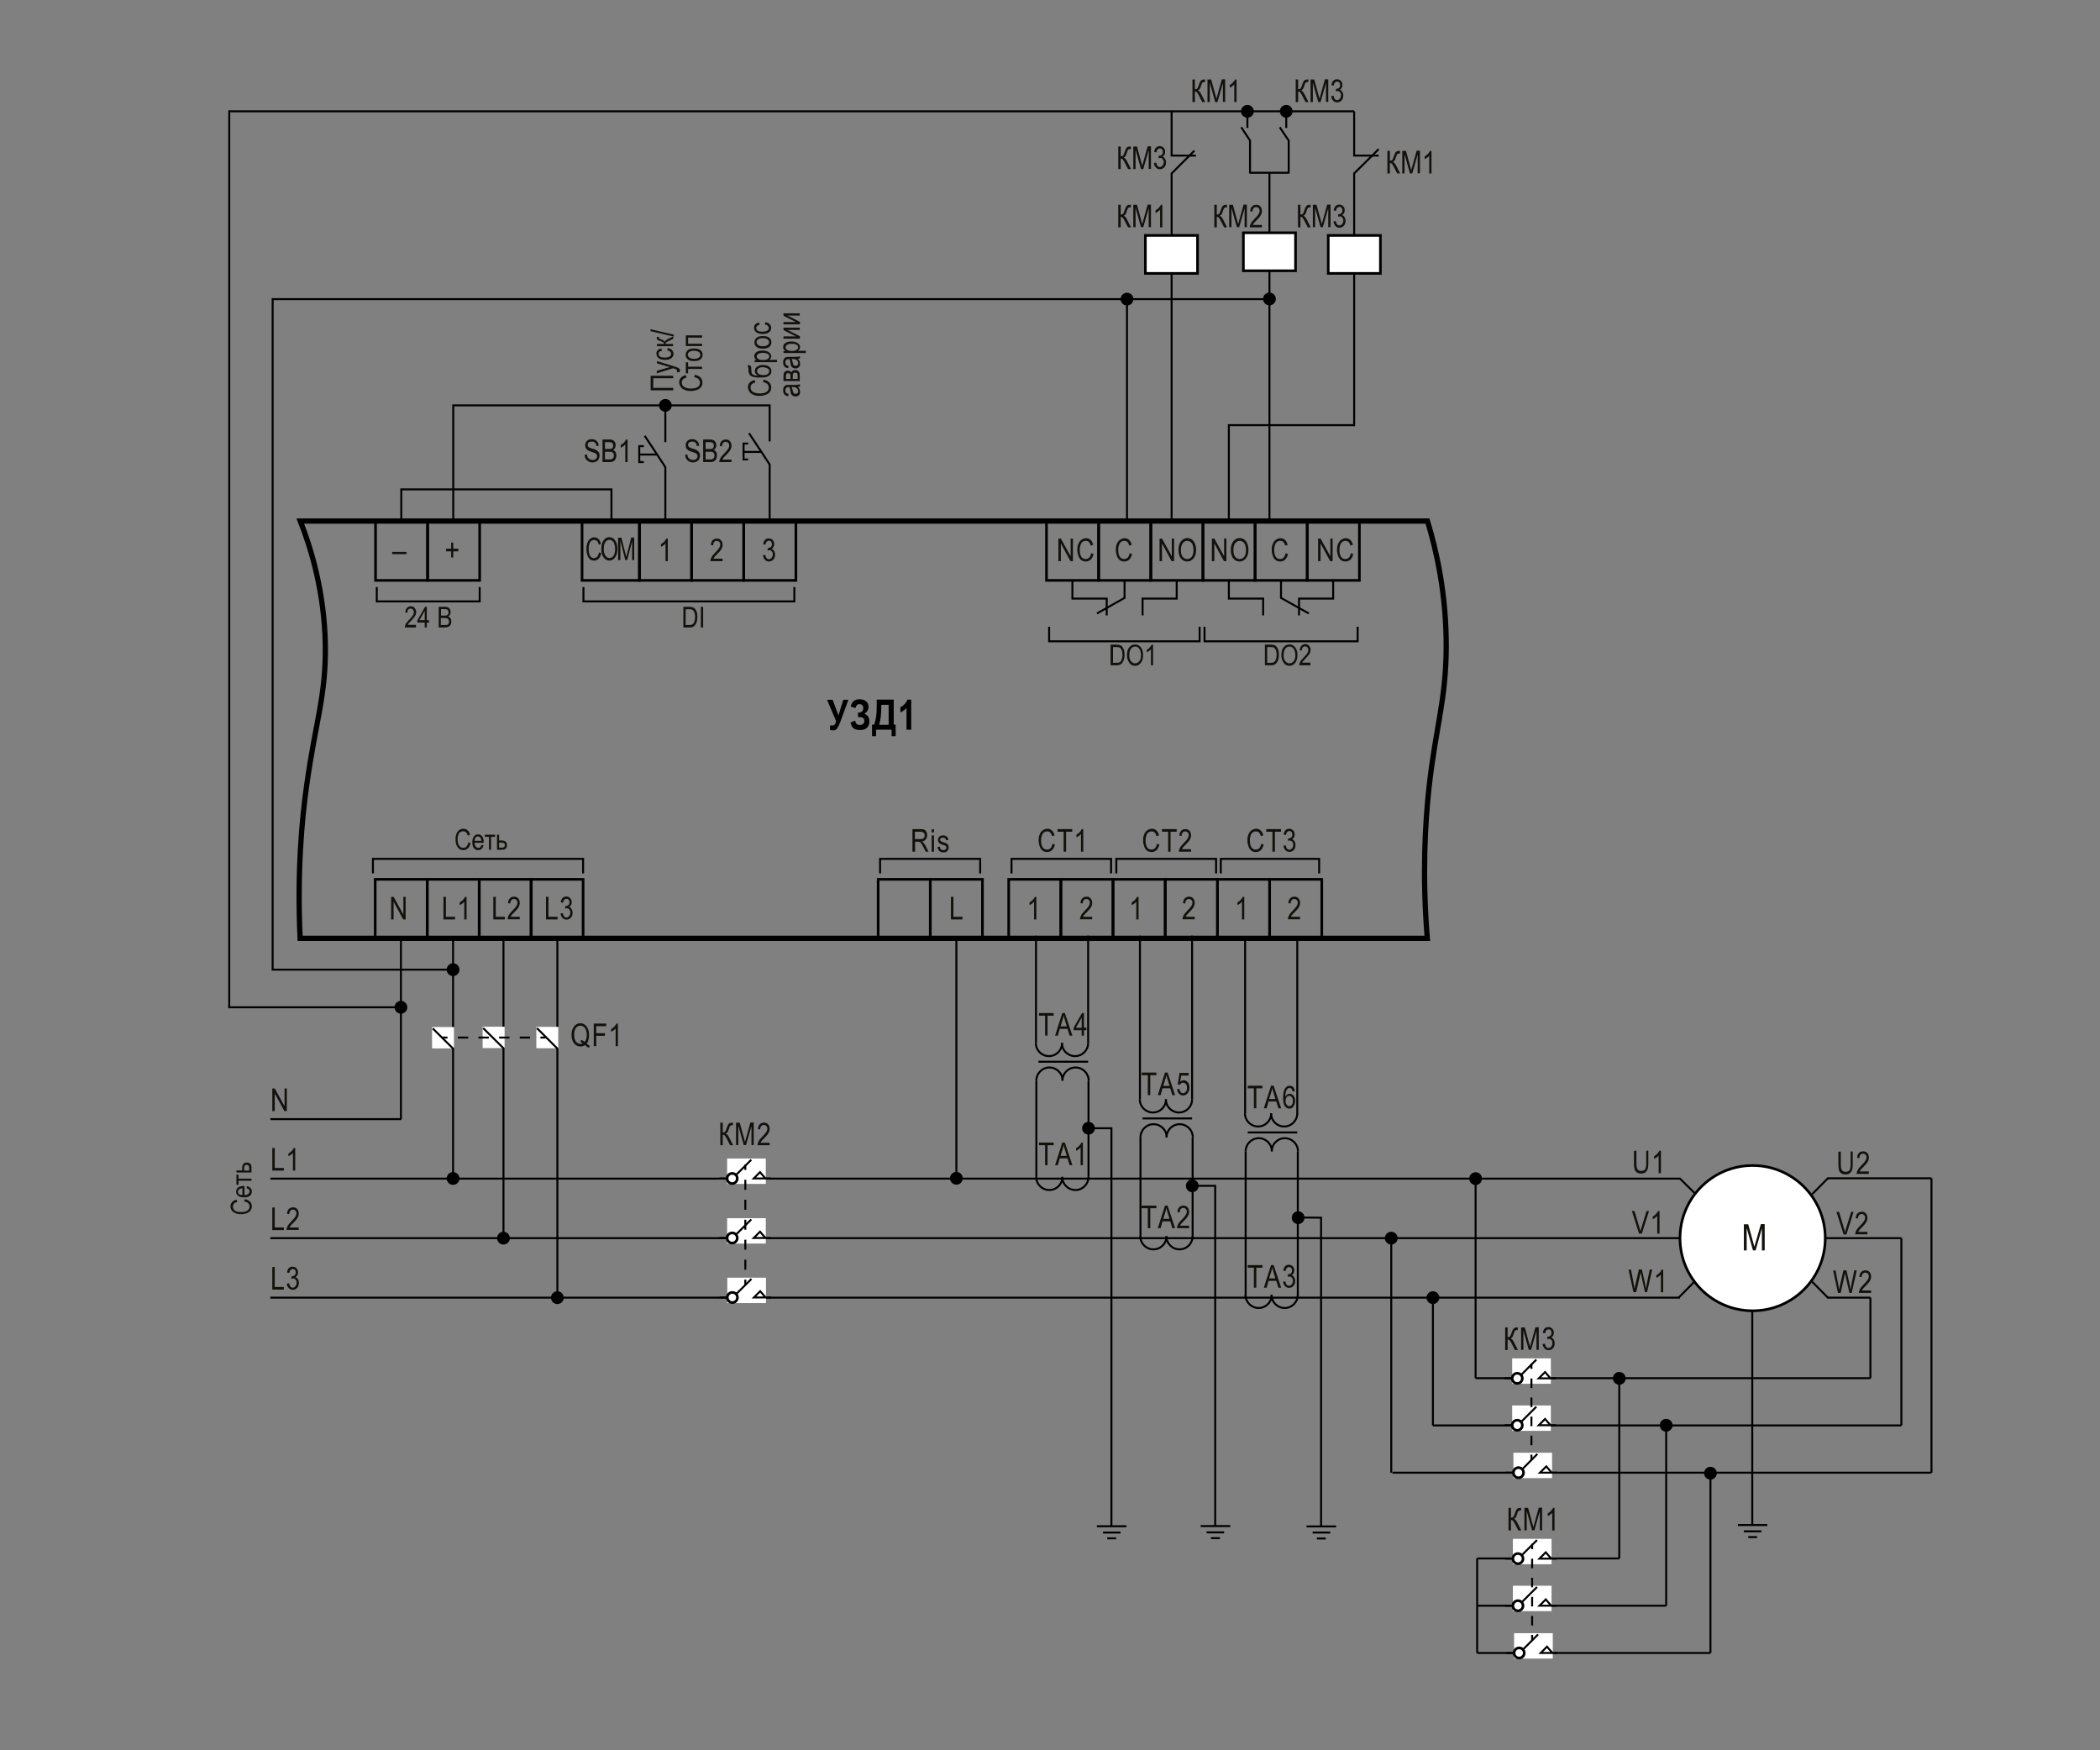 <?xml version="1.0" encoding="utf-8"?>
<!-- Generator: Adobe Illustrator 27.0.0, SVG Export Plug-In . SVG Version: 6.00 Build 0)  -->
<svg version="1.1" id="Слой_1" xmlns="http://www.w3.org/2000/svg" xmlns:xlink="http://www.w3.org/1999/xlink" x="0px" y="0px"
	 width="1200px" height="1000px" viewBox="0 0 1200 1000" enable-background="new 0 0 1200 1000" xml:space="preserve">
<rect x="0" y="0" width="1200" height="1000" fill="#808080" stroke="none"/>
<g>
	<path fill="none" stroke="#000000" stroke-width="3" d="M171.5,536.1h644.1c-3-36.6-1.2-66,1-86.3c3.8-34.3,9.6-49.5,9.8-79.5
		c0.2-30.9-5.7-56.2-10.7-72.6c-214.7,0-429.4,0-644.1,0c6.1,15.5,13.8,40.3,14.3,71.1c0.4,28.7-5.7,44.2-10.5,78.8
		C172.5,467.8,169.7,498,171.5,536.1z M815.5,536.1"/>
	<g>
		<path d="M477.8,412.1l-5.2-12.3h3.2l3.3,8.9l2.8-8.9h2.9l-4.8,13.1c-0.6,1.6-1.2,2.7-1.7,3.4c-0.5,0.6-1.2,1-2,1
			c-0.7,0-1.4-0.1-2-0.2v-2.6c0.5,0,0.8,0,1.1,0c0.7,0,1.2-0.1,1.5-0.4C477.2,413.7,477.5,413,477.8,412.1z"/>
		<path d="M490.9,409.7h-0.6v-2.6c2,0.1,3-0.8,3-2.6c0-0.7-0.2-1.2-0.6-1.6c-0.4-0.4-0.9-0.6-1.6-0.6c-1.2,0-1.9,0.7-2.2,2.2
			l-2.8-0.8c0.6-2.8,2.3-4.2,5.1-4.2c1.5,0,2.7,0.4,3.7,1.2s1.4,1.9,1.4,3.2c0,1.6-0.8,2.9-2.3,3.9c1.9,0.8,2.8,2.3,2.8,4.3
			c0,1.6-0.5,2.8-1.4,3.7c-0.9,0.9-2.3,1.3-4,1.3c-1.5,0-2.6-0.3-3.5-0.9s-1.5-1.7-1.9-3.4l2.6-1.1c0.3,1,0.6,1.6,1,2s1,0.5,1.7,0.5
			c0.8,0,1.4-0.2,1.9-0.6s0.7-1,0.7-1.7c0-0.7-0.2-1.3-0.7-1.7S491.8,409.7,490.9,409.7z"/>
		<path d="M510.6,414h1.2v6.6h-2.3v-3.7h-8.9v3.7h-2.3V414h1.2c0.5-1.2,0.8-2.7,1.1-4.4s0.4-4.2,0.4-7.6v-2.3h9.7V414z M507.8,402.7
			h-4.2c0,5.1-0.4,8.9-1.2,11.4h5.4V402.7z"/>
		<path d="M520.7,416.9H518v-12.4c-1,1.1-2.2,2-3.5,2.5v-3c0.8-0.3,1.5-0.8,2.3-1.6c0.8-0.8,1.4-1.7,1.7-2.7h2.2V416.9z"/>
	</g>
	<g>
		<path fill="#13110C" d="M267.6,481.3l1.3,0.4c-0.3,1.3-0.8,2.3-1.5,3c-0.7,0.7-1.6,1-2.6,1c-0.9,0-1.7-0.2-2.3-0.7
			c-0.6-0.4-1.2-1.1-1.6-2.1c-0.4-1-0.6-2.1-0.6-3.4c0-1.3,0.2-2.4,0.6-3.3c0.4-0.9,1-1.6,1.6-2c0.7-0.5,1.5-0.7,2.3-0.7
			c0.9,0,1.7,0.3,2.4,0.9c0.7,0.6,1.1,1.4,1.4,2.6l-1.3,0.4c-0.4-1.6-1.3-2.5-2.6-2.5c-0.6,0-1.2,0.2-1.7,0.5
			c-0.5,0.3-0.9,0.8-1.1,1.5c-0.3,0.7-0.4,1.6-0.4,2.7c0,1.6,0.3,2.8,0.9,3.6c0.6,0.8,1.3,1.2,2.3,1.2c0.7,0,1.3-0.2,1.8-0.7
			C267.1,483.1,267.4,482.4,267.6,481.3z"/>
		<path fill="#13110C" d="M275.1,482.7l1.2,0.2c-0.2,0.9-0.6,1.6-1.1,2.1c-0.5,0.5-1.2,0.7-2,0.7c-1,0-1.8-0.4-2.4-1.1
			s-0.9-1.8-0.9-3.3c0-1.5,0.3-2.6,0.9-3.4c0.6-0.8,1.4-1.2,2.4-1.2c0.9,0,1.7,0.4,2.3,1.1c0.6,0.8,0.9,1.9,0.9,3.3l0,0.4h-5.2
			c0,1,0.3,1.7,0.7,2.2c0.4,0.5,0.9,0.7,1.5,0.7C274.2,484.5,274.8,483.9,275.1,482.7z M271.2,480.4h3.9c-0.1-0.7-0.2-1.3-0.5-1.7
			c-0.4-0.5-0.9-0.8-1.5-0.8c-0.5,0-1,0.2-1.4,0.7S271.3,479.6,271.2,480.4z"/>
		<path fill="#13110C" d="M277.2,476.9h5.7v1.2h-2.3v7.4h-1.2v-7.4h-2.3V476.9z"/>
		<path fill="#13110C" d="M284,476.9h1.2v3.3h1.5c1.1,0,1.9,0.3,2.3,0.8c0.5,0.5,0.7,1.1,0.7,1.9c0,0.7-0.2,1.3-0.6,1.8
			c-0.4,0.5-1.1,0.8-2.1,0.8h-3V476.9z M285.2,484.3h1.2c0.9,0,1.5-0.1,1.7-0.4s0.4-0.6,0.4-1c0-0.5-0.1-0.8-0.4-1.1
			c-0.3-0.2-0.8-0.4-1.5-0.4h-1.4V484.3z"/>
	</g>
	<g>
		<path fill="#13110C" d="M139.5,686.4l0.4-1.3c1.3,0.3,2.3,0.8,3,1.5c0.7,0.7,1,1.6,1,2.6c0,0.9-0.2,1.7-0.7,2.3
			c-0.4,0.6-1.1,1.2-2.1,1.6c-1,0.4-2.1,0.6-3.4,0.6c-1.3,0-2.4-0.2-3.3-0.6c-0.9-0.4-1.6-1-2-1.6c-0.5-0.7-0.7-1.5-0.7-2.3
			c0-0.9,0.3-1.7,0.9-2.4c0.6-0.7,1.4-1.1,2.6-1.4l0.4,1.3c-1.6,0.4-2.5,1.3-2.5,2.6c0,0.6,0.2,1.2,0.5,1.7c0.3,0.5,0.8,0.9,1.5,1.1
			c0.7,0.3,1.6,0.4,2.7,0.4c1.6,0,2.8-0.3,3.6-0.9c0.8-0.6,1.2-1.3,1.2-2.3c0-0.7-0.2-1.3-0.7-1.8
			C141.3,686.9,140.5,686.6,139.5,686.4z"/>
		<path fill="#13110C" d="M140.9,678.9l0.2-1.2c0.9,0.2,1.6,0.6,2.1,1.1c0.5,0.5,0.7,1.2,0.7,2c0,1-0.4,1.8-1.1,2.4
			s-1.8,0.9-3.3,0.9c-1.5,0-2.6-0.3-3.4-0.9c-0.8-0.6-1.2-1.4-1.2-2.4c0-0.9,0.4-1.7,1.1-2.3c0.8-0.6,1.9-0.9,3.3-0.9l0.4,0v5.2
			c1,0,1.7-0.3,2.2-0.7c0.5-0.4,0.7-0.9,0.7-1.5C142.6,679.8,142.1,679.2,140.9,678.9z M138.5,682.8v-3.9c-0.7,0.1-1.3,0.2-1.7,0.5
			c-0.5,0.4-0.8,0.9-0.8,1.5c0,0.5,0.2,1,0.7,1.4S137.8,682.7,138.5,682.8z"/>
		<path fill="#13110C" d="M135.1,676.8v-5.7h1.2v2.3h7.4v1.2h-7.4v2.3H135.1z"/>
		<path fill="#13110C" d="M135.1,669.9v-1.2h3.3v-1.5c0-1.1,0.3-1.9,0.8-2.3c0.5-0.5,1.1-0.7,1.9-0.7c0.7,0,1.3,0.2,1.8,0.6
			c0.5,0.4,0.8,1.1,0.8,2.1v3H135.1z M142.4,668.8v-1.2c0-0.9-0.1-1.5-0.4-1.7s-0.6-0.4-1-0.4c-0.5,0-0.8,0.1-1.1,0.4
			c-0.2,0.3-0.4,0.8-0.4,1.5v1.4H142.4z"/>
	</g>
	<rect x="214.4" y="502.4" fill="none" stroke="#000000" stroke-width="1.5" width="29.8" height="33.9"/>
	<rect x="244.1" y="502.4" fill="none" stroke="#000000" stroke-width="1.5" width="29.8" height="33.9"/>
	<rect x="273.8" y="502.4" fill="none" stroke="#000000" stroke-width="1.5" width="29.8" height="33.9"/>
	<g>
		<path fill="#13110C" d="M223.5,525.3v-12.9h1.4l5.6,10.1v-10.1h1.3v12.9h-1.4l-5.5-10.1v10.1H223.5z"/>
	</g>
	<g>
		<path fill="#13110C" d="M155.6,634.8v-12.9h1.4l5.6,10.1v-10.1h1.3v12.9h-1.4l-5.5-10.1v10.1H155.6z"/>
	</g>
	<g>
		<path fill="#13110C" d="M253.4,525.3v-12.9h1.4v11.4h5.2v1.5H253.4z"/>
		<path fill="#13110C" d="M266.6,525.3h-1.3v-10.1c-0.3,0.4-0.7,0.7-1.2,1.1s-1,0.6-1.4,0.8v-1.5c0.7-0.4,1.3-0.9,1.9-1.5
			c0.5-0.6,0.9-1.2,1.2-1.7h0.8V525.3z"/>
	</g>
	<g>
		<path fill="#13110C" d="M155.6,668.8v-12.9h1.4v11.4h5.2v1.5H155.6z"/>
		<path fill="#13110C" d="M168.7,668.8h-1.3v-10.1c-0.3,0.4-0.7,0.7-1.2,1.1s-1,0.6-1.4,0.8v-1.5c0.7-0.4,1.3-0.9,1.9-1.5
			c0.5-0.6,0.9-1.2,1.2-1.7h0.8V668.8z"/>
	</g>
	<g>
		<path fill="#13110C" d="M281.9,525.3v-12.9h1.4v11.4h5.2v1.5H281.9z"/>
		<path fill="#13110C" d="M297,523.7v1.5h-7c0-0.6,0.2-1.3,0.6-2.1c0.4-0.8,1.1-1.7,2.1-2.7c1.2-1.2,2-2.1,2.4-2.8
			c0.4-0.7,0.6-1.3,0.6-1.8c0-0.7-0.2-1.2-0.6-1.6s-0.9-0.6-1.4-0.6c-0.6,0-1.1,0.2-1.5,0.7c-0.4,0.4-0.6,1.1-0.6,1.9l-1.3-0.2
			c0.1-1.2,0.4-2.2,1.1-2.8c0.6-0.6,1.4-0.9,2.4-0.9c1.1,0,1.9,0.4,2.4,1.1c0.6,0.7,0.8,1.6,0.8,2.5c0,0.8-0.2,1.6-0.7,2.4
			c-0.4,0.8-1.3,1.8-2.5,3c-0.8,0.8-1.3,1.3-1.5,1.6c-0.2,0.3-0.4,0.6-0.5,0.9H297z"/>
	</g>
	<g>
		<path fill="#13110C" d="M155.6,702.8v-12.9h1.4v11.4h5.2v1.5H155.6z"/>
		<path fill="#13110C" d="M170.7,701.2v1.5h-7c0-0.6,0.2-1.3,0.6-2.1c0.4-0.8,1.1-1.7,2.1-2.7c1.2-1.2,2-2.1,2.4-2.8
			c0.4-0.7,0.6-1.3,0.6-1.8c0-0.7-0.2-1.2-0.6-1.6s-0.9-0.6-1.4-0.6c-0.6,0-1.1,0.2-1.5,0.7c-0.4,0.4-0.6,1.1-0.6,1.9l-1.3-0.2
			c0.1-1.2,0.4-2.2,1.1-2.8c0.6-0.6,1.4-0.9,2.4-0.9c1.1,0,1.9,0.4,2.4,1.1c0.6,0.7,0.8,1.6,0.8,2.5c0,0.8-0.2,1.6-0.7,2.4
			c-0.4,0.8-1.3,1.8-2.5,3c-0.8,0.8-1.3,1.3-1.5,1.6c-0.2,0.3-0.4,0.6-0.5,0.9H170.7z"/>
	</g>
	<rect x="501.8" y="502.4" fill="none" stroke="#000000" stroke-width="1.5" width="29.8" height="33.9"/>
	<rect x="531.6" y="502.4" fill="none" stroke="#000000" stroke-width="1.5" width="29.8" height="33.9"/>
	<g>
		<path fill="#13110C" d="M543.4,525.3v-12.9h1.4v11.4h5.2v1.5H543.4z"/>
	</g>
	<polyline fill="none" stroke="#000000" stroke-width="1.125" points="213.1,499 213.1,490.7 333.2,490.7 333.2,499 	"/>
	<polyline fill="none" stroke="#000000" stroke-width="1.125" points="502.9,499 502.9,490.7 560.1,490.7 560.1,499 	"/>
	<polyline fill="none" stroke="#000000" stroke-width="1.125" points="578,499 578,490.7 634.9,490.7 634.9,499 	"/>
	<polyline fill="none" stroke="#000000" stroke-width="1.125" points="637.9,499 637.9,490.7 694.9,490.7 694.9,499 	"/>
	<polyline fill="none" stroke="#000000" stroke-width="1.125" points="697.6,499 697.6,490.7 753.8,490.7 753.8,499 	"/>
	<polyline fill="none" stroke="#000000" stroke-width="1.125" points="333.4,335.4 333.4,343.6 453.9,343.6 453.9,335.4 	"/>
	<polyline fill="none" stroke="#000000" stroke-width="1.125" points="599.5,358.1 599.5,366.4 685.5,366.4 685.5,358.1 	"/>
	<g>
		<path fill="#13110C" d="M237.7,357.1v1.4h-6.4c0-0.6,0.2-1.2,0.5-1.9c0.4-0.7,1-1.5,2-2.5c1.1-1.1,1.8-2,2.2-2.6
			c0.3-0.6,0.5-1.2,0.5-1.7c0-0.6-0.2-1.1-0.5-1.5c-0.4-0.4-0.8-0.6-1.3-0.6c-0.6,0-1,0.2-1.4,0.6s-0.5,1-0.5,1.8l-1.2-0.2
			c0.1-1.1,0.4-2,1-2.6c0.6-0.6,1.3-0.9,2.2-0.9c1,0,1.7,0.3,2.2,1s0.8,1.4,0.8,2.3c0,0.8-0.2,1.5-0.6,2.2c-0.4,0.7-1.2,1.6-2.3,2.8
			c-0.7,0.7-1.2,1.2-1.4,1.5c-0.2,0.3-0.4,0.5-0.5,0.8H237.7z"/>
		<path fill="#13110C" d="M242.7,358.5v-2.8h-4.2v-1.3l4.4-7.7h1v7.7h1.3v1.3h-1.3v2.8H242.7z M242.7,354.4V349l-3,5.3H242.7z"/>
		<path fill="#13110C" d="M250.7,358.5v-11.8h3.6c0.7,0,1.3,0.1,1.7,0.3c0.4,0.2,0.8,0.6,1.1,1.1c0.3,0.5,0.4,1,0.4,1.6
			c0,0.5-0.1,1-0.4,1.5c-0.2,0.4-0.6,0.8-1,1c0.6,0.2,1,0.6,1.3,1s0.5,1.1,0.5,1.8c0,0.7-0.1,1.3-0.4,1.9c-0.3,0.5-0.7,0.9-1.2,1.2
			c-0.5,0.2-1.2,0.4-2,0.4H250.7z M251.9,351.7h2.1c0.5,0,0.9,0,1.2-0.1c0.3-0.1,0.6-0.3,0.8-0.6c0.2-0.3,0.3-0.6,0.3-1.1
			c0-0.4-0.1-0.8-0.2-1.1c-0.2-0.3-0.4-0.5-0.7-0.6s-0.8-0.2-1.5-0.2h-1.9V351.7z M251.9,357.1h2.4c0.5,0,0.9,0,1.2-0.1
			c0.4-0.1,0.6-0.4,0.8-0.7c0.2-0.3,0.3-0.7,0.3-1.2c0-0.4-0.1-0.8-0.3-1.1c-0.2-0.3-0.4-0.5-0.7-0.7c-0.3-0.1-0.8-0.2-1.5-0.2h-2.2
			V357.1z"/>
	</g>
	<g>
		<path fill="#13110C" d="M390.5,358.5v-11.8h3.3c0.8,0,1.5,0.1,1.9,0.2c0.6,0.2,1.1,0.5,1.5,1c0.4,0.5,0.7,1.1,1,1.9
			c0.2,0.8,0.3,1.7,0.3,2.7c0,1.3-0.2,2.5-0.6,3.4c-0.4,0.9-0.9,1.6-1.5,2c-0.6,0.4-1.4,0.6-2.4,0.6H390.5z M391.7,357.1h2.1
			c0.8,0,1.5-0.1,1.9-0.4c0.4-0.3,0.8-0.7,1-1.3c0.3-0.8,0.5-1.8,0.5-2.9c0-1.2-0.2-2.1-0.5-2.8c-0.3-0.7-0.7-1.1-1.3-1.4
			c-0.3-0.2-0.9-0.2-1.6-0.2h-2V357.1z"/>
		<path fill="#13110C" d="M400.5,358.5v-11.8h1.3v11.8H400.5z"/>
	</g>
	<g>
		<path fill="#13110C" d="M334.1,259.8l1.3-0.1c0.1,0.7,0.2,1.3,0.5,1.7s0.6,0.7,1.1,1s1,0.4,1.6,0.4c0.8,0,1.5-0.2,1.9-0.6
			s0.7-0.9,0.7-1.6c0-0.4-0.1-0.7-0.3-1c-0.2-0.3-0.4-0.5-0.8-0.7s-1.1-0.4-2.2-0.8c-1-0.3-1.7-0.6-2.1-0.9s-0.8-0.7-1-1.1
			s-0.4-1-0.4-1.6c0-1,0.3-1.9,1-2.6s1.6-1,2.7-1c0.8,0,1.5,0.2,2.1,0.5c0.6,0.3,1,0.8,1.4,1.3c0.3,0.6,0.5,1.3,0.5,2l-1.3,0.1
			c-0.1-0.8-0.3-1.5-0.8-1.9c-0.4-0.4-1-0.6-1.8-0.6c-0.8,0-1.4,0.2-1.8,0.5s-0.6,0.8-0.6,1.4c0,0.5,0.2,0.9,0.5,1.2s1,0.6,2.1,0.9
			c1,0.3,1.8,0.5,2.2,0.8c0.6,0.3,1.1,0.8,1.5,1.3s0.5,1.2,0.5,1.9c0,0.7-0.2,1.4-0.5,2c-0.3,0.6-0.8,1.1-1.4,1.4
			c-0.6,0.3-1.3,0.5-2.1,0.5c-1.3,0-2.3-0.4-3.1-1.2C334.5,262.2,334.1,261.2,334.1,259.8z"/>
		<path fill="#13110C" d="M344.3,264v-12.9h4c0.8,0,1.4,0.1,1.9,0.4c0.5,0.2,0.9,0.6,1.2,1.2c0.3,0.5,0.4,1.1,0.4,1.7
			c0,0.6-0.1,1.1-0.4,1.6s-0.6,0.9-1.1,1.1c0.6,0.2,1.1,0.6,1.4,1.1c0.4,0.5,0.5,1.2,0.5,2c0,0.8-0.2,1.5-0.5,2.1
			c-0.3,0.6-0.7,1-1.3,1.3c-0.5,0.3-1.3,0.4-2.2,0.4H344.3z M345.7,256.5h2.3c0.6,0,1,0,1.3-0.1c0.4-0.1,0.6-0.3,0.8-0.6
			s0.3-0.7,0.3-1.2c0-0.5-0.1-0.8-0.3-1.2s-0.4-0.5-0.7-0.6c-0.3-0.1-0.8-0.2-1.6-0.2h-2.1V256.5z M345.7,262.5h2.6
			c0.6,0,1-0.1,1.3-0.2c0.4-0.2,0.7-0.4,0.9-0.8c0.2-0.3,0.3-0.8,0.3-1.3c0-0.5-0.1-0.9-0.3-1.2c-0.2-0.3-0.5-0.6-0.8-0.7
			c-0.3-0.2-0.9-0.2-1.6-0.2h-2.4V262.5z"/>
		<path fill="#13110C" d="M358.6,264h-1.3v-10.1c-0.3,0.4-0.7,0.7-1.2,1.1s-1,0.6-1.4,0.8v-1.5c0.7-0.4,1.3-0.9,1.9-1.5
			c0.5-0.6,0.9-1.2,1.2-1.7h0.8V264z"/>
	</g>
	<g>
		<path fill="#13110C" d="M391.5,259.8l1.3-0.1c0.1,0.7,0.2,1.3,0.5,1.7s0.6,0.7,1.1,1s1,0.4,1.6,0.4c0.8,0,1.5-0.2,1.9-0.6
			s0.7-0.9,0.7-1.6c0-0.4-0.1-0.7-0.3-1c-0.2-0.3-0.4-0.5-0.8-0.7s-1.1-0.4-2.2-0.8c-1-0.3-1.7-0.6-2.1-0.9s-0.8-0.7-1-1.1
			s-0.4-1-0.4-1.6c0-1,0.3-1.9,1-2.6s1.6-1,2.7-1c0.8,0,1.5,0.2,2.1,0.5c0.6,0.3,1,0.8,1.4,1.3c0.3,0.6,0.5,1.3,0.5,2l-1.3,0.1
			c-0.1-0.8-0.3-1.5-0.8-1.9c-0.4-0.4-1-0.6-1.8-0.6c-0.8,0-1.4,0.2-1.8,0.5s-0.6,0.8-0.6,1.4c0,0.5,0.2,0.9,0.5,1.2s1,0.6,2.1,0.9
			c1,0.3,1.8,0.5,2.2,0.8c0.6,0.3,1.1,0.8,1.5,1.3s0.5,1.2,0.5,1.9c0,0.7-0.2,1.4-0.5,2c-0.3,0.6-0.8,1.1-1.4,1.4
			c-0.6,0.3-1.3,0.5-2.1,0.5c-1.3,0-2.3-0.4-3.1-1.2C392,262.2,391.6,261.2,391.5,259.8z"/>
		<path fill="#13110C" d="M401.8,264v-12.9h4c0.8,0,1.4,0.1,1.9,0.4c0.5,0.2,0.9,0.6,1.2,1.2c0.3,0.5,0.4,1.1,0.4,1.7
			c0,0.6-0.1,1.1-0.4,1.6s-0.6,0.9-1.1,1.1c0.6,0.2,1.1,0.6,1.4,1.1c0.4,0.5,0.5,1.2,0.5,2c0,0.8-0.2,1.5-0.5,2.1
			c-0.3,0.6-0.7,1-1.3,1.3c-0.5,0.3-1.3,0.4-2.2,0.4H401.8z M403.2,256.5h2.3c0.6,0,1,0,1.3-0.1c0.4-0.1,0.6-0.3,0.8-0.6
			s0.3-0.7,0.3-1.2c0-0.5-0.1-0.8-0.3-1.2s-0.4-0.5-0.7-0.6c-0.3-0.1-0.8-0.2-1.6-0.2h-2.1V256.5z M403.2,262.5h2.6
			c0.6,0,1-0.1,1.3-0.2c0.4-0.2,0.7-0.4,0.9-0.8c0.2-0.3,0.3-0.8,0.3-1.3c0-0.5-0.1-0.9-0.3-1.2c-0.2-0.3-0.5-0.6-0.8-0.7
			c-0.3-0.2-0.9-0.2-1.6-0.2h-2.4V262.5z"/>
		<path fill="#13110C" d="M418,262.5v1.5h-7c0-0.6,0.2-1.3,0.6-2.1c0.4-0.8,1.1-1.7,2.1-2.7c1.2-1.2,2-2.1,2.4-2.8s0.6-1.3,0.6-1.8
			c0-0.7-0.2-1.2-0.6-1.6c-0.4-0.4-0.9-0.6-1.4-0.6c-0.6,0-1.1,0.2-1.5,0.7s-0.6,1.1-0.6,1.9l-1.3-0.2c0.1-1.2,0.4-2.2,1.1-2.8
			c0.6-0.6,1.4-0.9,2.4-0.9c1.1,0,1.9,0.4,2.4,1.1c0.6,0.7,0.8,1.6,0.8,2.5c0,0.8-0.2,1.6-0.7,2.4c-0.4,0.8-1.3,1.8-2.5,3
			c-0.8,0.8-1.3,1.3-1.5,1.6c-0.2,0.3-0.4,0.6-0.5,0.9H418z"/>
	</g>
	<g>
		<path fill="#13110C" d="M384.7,221.6v1.4h-12.9v-8.3h12.9v1.4h-11.4v5.5H384.7z"/>
		<path fill="#13110C" d="M388.3,212.6l-1.5,0.1c0.1-0.3,0.1-0.5,0.1-0.7c0-0.3-0.1-0.5-0.2-0.7c-0.1-0.2-0.3-0.3-0.5-0.4
			c-0.1,0-0.6-0.2-1.6-0.5l-9.3,2.9v-1.4l5.4-1.6c0.7-0.2,1.4-0.4,2.2-0.6c-0.7-0.1-1.4-0.3-2.1-0.5l-5.4-1.6v-1.3l9.5,2.9
			c1.2,0.4,2.1,0.7,2.5,0.9c0.4,0.2,0.7,0.5,0.9,0.7s0.3,0.6,0.3,0.9C388.5,212,388.5,212.3,388.3,212.6z"/>
		<path fill="#13110C" d="M381.3,200.2l0.2-1.3c1.1,0.1,2,0.5,2.5,1.1s0.9,1.3,0.9,2.1c0,1-0.4,1.8-1.2,2.5s-2,1-3.7,1
			c-1.6,0-2.8-0.3-3.7-1c-0.8-0.7-1.2-1.5-1.2-2.5c0-0.8,0.2-1.5,0.7-2s1.2-0.9,2.2-1l0.2,1.3c-0.6,0.1-1.1,0.3-1.4,0.6
			c-0.3,0.3-0.5,0.7-0.5,1.1c0,0.6,0.3,1.2,0.8,1.6c0.6,0.4,1.5,0.6,2.7,0.6c1.3,0,2.2-0.2,2.8-0.6s0.9-0.9,0.9-1.5
			c0-0.5-0.2-0.9-0.6-1.3C382.7,200.5,382.1,200.3,381.3,200.2z"/>
		<path fill="#13110C" d="M375.4,197.8v-1.3h4c0-0.4-0.1-0.7-0.3-0.9s-0.8-0.4-1.7-0.7c-0.7-0.3-1.2-0.5-1.5-0.6
			c-0.2-0.2-0.4-0.3-0.5-0.5s-0.1-0.6-0.1-1.1v-0.2h1.3l0,0.4c0,0.3,0.1,0.5,0.2,0.6s0.3,0.2,0.6,0.3c0.9,0.3,1.5,0.5,1.8,0.7
			s0.5,0.4,0.7,0.8c0.2-0.6,0.8-1.1,1.9-1.7l2.9-1.4v1.4l-2.9,1.4c-0.6,0.3-1,0.5-1.2,0.7c-0.2,0.2-0.3,0.5-0.3,0.8h4.3v1.3H375.4z"
			/>
		<path fill="#13110C" d="M385,192.3l-13.3-3.1v-1.1l13.3,3.1V192.3z"/>
		<path fill="#13110C" d="M396.7,215.5l0.4-1.4c1.4,0.3,2.5,0.9,3.2,1.6c0.7,0.8,1.1,1.7,1.1,2.8c0,1-0.2,1.8-0.7,2.5
			s-1.2,1.3-2.3,1.7s-2.3,0.7-3.7,0.7c-1.4,0-2.6-0.2-3.6-0.7c-1-0.4-1.7-1-2.2-1.8c-0.5-0.8-0.8-1.6-0.8-2.5c0-1,0.3-1.9,1-2.6
			c0.6-0.7,1.6-1.2,2.8-1.5l0.4,1.4c-1.8,0.5-2.7,1.4-2.7,2.8c0,0.7,0.2,1.3,0.5,1.8c0.4,0.5,0.9,0.9,1.7,1.2s1.7,0.5,2.9,0.5
			c1.8,0,3.1-0.3,4-0.9c0.9-0.6,1.3-1.4,1.3-2.5c0-0.8-0.3-1.4-0.8-2C398.6,216.1,397.8,215.7,396.7,215.5z"/>
		<path fill="#13110C" d="M391.9,213.2V207h1.3v2.5h8v1.3h-8v2.5H391.9z"/>
		<path fill="#13110C" d="M396.6,206.3c-1.6,0-2.8-0.3-3.6-1s-1.2-1.5-1.2-2.6c0-1,0.4-1.9,1.2-2.6s2-1,3.6-1c1.7,0,2.9,0.3,3.7,1
			s1.2,1.5,1.2,2.6c0,1-0.4,1.9-1.2,2.6S398.2,206.3,396.6,206.3z M396.6,205c1.2,0,2.1-0.2,2.7-0.7c0.6-0.4,0.9-1,0.9-1.6
			c0-0.6-0.3-1.1-0.9-1.6c-0.6-0.4-1.5-0.7-2.7-0.7c-1.2,0-2.1,0.2-2.7,0.7c-0.6,0.4-0.9,1-0.9,1.6c0,0.6,0.3,1.1,0.9,1.6
			S395.4,205,396.6,205z"/>
		<path fill="#13110C" d="M391.9,197.6v-6h9.3v1.3h-8v3.5h8v1.3H391.9z"/>
	</g>
	<g>
		<path fill="#13110C" d="M601.4,482.1l1.4,0.4c-0.3,1.4-0.9,2.5-1.6,3.2c-0.8,0.7-1.7,1.1-2.8,1.1c-1,0-1.8-0.2-2.5-0.7
			c-0.7-0.5-1.3-1.2-1.7-2.3c-0.4-1.1-0.7-2.3-0.7-3.7c0-1.4,0.2-2.6,0.7-3.6c0.4-1,1-1.7,1.8-2.2c0.8-0.5,1.6-0.8,2.5-0.8
			c1,0,1.9,0.3,2.6,1c0.7,0.6,1.2,1.6,1.5,2.8l-1.4,0.4c-0.5-1.8-1.4-2.7-2.8-2.7c-0.7,0-1.3,0.2-1.8,0.5c-0.5,0.4-0.9,0.9-1.2,1.7
			s-0.5,1.7-0.5,2.9c0,1.8,0.3,3.1,0.9,4c0.6,0.9,1.4,1.3,2.5,1.3c0.8,0,1.4-0.3,2-0.8C600.8,484.1,601.2,483.2,601.4,482.1z"/>
		<path fill="#13110C" d="M607.8,486.6v-11.4h-3.5v-1.5h8.4v1.5h-3.5v11.4H607.8z"/>
		<path fill="#13110C" d="M619,486.6h-1.3v-10.1c-0.3,0.4-0.7,0.7-1.2,1.1s-1,0.6-1.4,0.8v-1.5c0.7-0.4,1.3-0.9,1.9-1.5
			c0.5-0.6,0.9-1.2,1.2-1.7h0.8V486.6z"/>
	</g>
	<g>
		<path fill="#13110C" d="M521.4,486.6v-12.9h4.7c1,0,1.7,0.1,2.2,0.4c0.5,0.2,0.8,0.6,1.1,1.2c0.3,0.6,0.4,1.2,0.4,1.9
			c0,1-0.3,1.8-0.8,2.4c-0.5,0.6-1.2,1-2.2,1.2c0.4,0.2,0.7,0.5,0.9,0.7c0.4,0.5,0.8,1,1.1,1.6l1.8,3.5H529l-1.4-2.7
			c-0.5-1-1-1.8-1.2-2.1c-0.3-0.4-0.5-0.6-0.8-0.7c-0.3-0.1-0.6-0.2-1.1-0.2h-1.6v5.7H521.4z M522.8,479.4h3c0.7,0,1.2-0.1,1.5-0.2
			s0.6-0.4,0.8-0.7s0.3-0.7,0.3-1.2c0-0.7-0.2-1.2-0.6-1.5s-0.9-0.6-1.7-0.6h-3.3V479.4z"/>
		<path fill="#13110C" d="M532.4,475.6v-1.8h1.3v1.8H532.4z M532.4,486.6v-9.3h1.3v9.3H532.4z"/>
		<path fill="#13110C" d="M535.7,483.9l1.3-0.2c0.1,0.7,0.3,1.1,0.6,1.5c0.3,0.3,0.8,0.5,1.4,0.5c0.6,0,1-0.1,1.3-0.4
			c0.3-0.3,0.5-0.6,0.5-1.1c0-0.4-0.1-0.7-0.4-0.9c-0.2-0.1-0.6-0.3-1.3-0.5c-1-0.3-1.7-0.6-2-0.8s-0.6-0.5-0.8-0.9
			s-0.3-0.8-0.3-1.2c0-0.8,0.3-1.4,0.8-1.9s1.2-0.7,2.1-0.7c0.6,0,1.1,0.1,1.5,0.3c0.4,0.2,0.8,0.5,1,0.8s0.4,0.8,0.5,1.5l-1.3,0.2
			c-0.1-1-0.7-1.5-1.7-1.5c-0.6,0-1,0.1-1.3,0.3s-0.4,0.5-0.4,0.9c0,0.3,0.1,0.6,0.4,0.8c0.2,0.1,0.6,0.3,1.4,0.6
			c1.1,0.3,1.8,0.6,2.1,0.8c0.3,0.2,0.6,0.5,0.7,0.8s0.3,0.8,0.3,1.2c0,0.9-0.3,1.6-0.8,2.2s-1.3,0.8-2.3,0.8
			C537.1,486.9,536,485.9,535.7,483.9z"/>
	</g>
	<g>
		<path fill="#13110C" d="M661.1,482.1l1.4,0.4c-0.3,1.4-0.9,2.5-1.6,3.2c-0.8,0.7-1.7,1.1-2.8,1.1c-1,0-1.8-0.2-2.5-0.7
			c-0.7-0.5-1.3-1.2-1.7-2.3c-0.4-1.1-0.7-2.3-0.7-3.7c0-1.4,0.2-2.6,0.7-3.6c0.4-1,1-1.7,1.8-2.2c0.8-0.5,1.6-0.8,2.5-0.8
			c1,0,1.9,0.3,2.6,1c0.7,0.6,1.2,1.6,1.5,2.8l-1.4,0.4c-0.5-1.8-1.4-2.7-2.8-2.7c-0.7,0-1.3,0.2-1.8,0.5c-0.5,0.4-0.9,0.9-1.2,1.7
			s-0.5,1.7-0.5,2.9c0,1.8,0.3,3.1,0.9,4c0.6,0.9,1.4,1.3,2.5,1.3c0.8,0,1.4-0.3,2-0.8C660.5,484.1,660.9,483.2,661.1,482.1z"/>
		<path fill="#13110C" d="M667.5,486.6v-11.4H664v-1.5h8.4v1.5h-3.5v11.4H667.5z"/>
		<path fill="#13110C" d="M680.6,485.1v1.5h-7c0-0.6,0.2-1.3,0.6-2.1c0.4-0.8,1.1-1.7,2.1-2.7c1.2-1.2,2-2.1,2.4-2.8
			c0.4-0.7,0.6-1.3,0.6-1.8c0-0.7-0.2-1.2-0.6-1.6s-0.9-0.6-1.4-0.6c-0.6,0-1.1,0.2-1.5,0.7c-0.4,0.4-0.6,1.1-0.6,1.9l-1.3-0.2
			c0.1-1.2,0.4-2.2,1.1-2.8c0.6-0.6,1.4-0.9,2.4-0.9c1.1,0,1.9,0.4,2.4,1.1c0.6,0.7,0.8,1.6,0.8,2.5c0,0.8-0.2,1.6-0.7,2.4
			c-0.4,0.8-1.3,1.8-2.5,3c-0.8,0.8-1.3,1.3-1.5,1.6c-0.2,0.3-0.4,0.6-0.5,0.9H680.6z"/>
	</g>
	<g>
		<path fill="#13110C" d="M720.7,482.1l1.4,0.4c-0.3,1.4-0.9,2.5-1.6,3.2c-0.8,0.7-1.7,1.1-2.8,1.1c-1,0-1.8-0.2-2.5-0.7
			c-0.7-0.5-1.3-1.2-1.7-2.3c-0.4-1.1-0.7-2.3-0.7-3.7c0-1.4,0.2-2.6,0.7-3.6c0.4-1,1-1.7,1.8-2.2c0.8-0.5,1.6-0.8,2.5-0.8
			c1,0,1.9,0.3,2.6,1c0.7,0.6,1.2,1.6,1.5,2.8l-1.4,0.4c-0.5-1.8-1.4-2.7-2.8-2.7c-0.7,0-1.3,0.2-1.8,0.5c-0.5,0.4-0.9,0.9-1.2,1.7
			s-0.5,1.7-0.5,2.9c0,1.8,0.3,3.1,0.9,4c0.6,0.9,1.4,1.3,2.5,1.3c0.8,0,1.4-0.3,2-0.8C720.1,484.1,720.5,483.2,720.7,482.1z"/>
		<path fill="#13110C" d="M727.1,486.6v-11.4h-3.5v-1.5h8.4v1.5h-3.5v11.4H727.1z"/>
		<path fill="#13110C" d="M733.4,483.2l1.3-0.2c0.3,1.7,1,2.5,2.1,2.5c0.6,0,1.1-0.3,1.5-0.8s0.7-1.2,0.7-2c0-0.8-0.2-1.4-0.6-1.8
			s-0.9-0.7-1.5-0.7c-0.2,0-0.6,0.1-0.9,0.2l0.1-1.4l0.2,0c0.6,0,1.2-0.2,1.6-0.6c0.4-0.4,0.6-0.9,0.6-1.6c0-0.6-0.2-1.1-0.5-1.5
			c-0.3-0.4-0.7-0.5-1.2-0.5c-0.5,0-0.9,0.2-1.3,0.6s-0.6,1-0.7,1.7l-1.3-0.3c0.2-1.1,0.5-1.9,1.1-2.5s1.3-0.8,2.1-0.8
			c0.9,0,1.6,0.3,2.2,0.9c0.6,0.6,0.9,1.4,0.9,2.4c0,0.6-0.1,1.1-0.4,1.6c-0.3,0.5-0.6,0.8-1.1,1.1c0.4,0.1,0.8,0.3,1,0.6
			c0.3,0.3,0.5,0.6,0.7,1.1s0.3,1,0.3,1.5c0,1.2-0.3,2.2-1,2.9c-0.7,0.8-1.5,1.1-2.5,1.1c-0.9,0-1.7-0.3-2.3-1
			S733.5,484.3,733.4,483.2z"/>
	</g>
	<g>
		<path fill="#13110C" d="M411.6,641.4h1.4v5.6c0.6,0,1.1-0.1,1.3-0.4c0.3-0.3,0.6-1,1-2.2c0.3-0.9,0.6-1.5,0.8-1.9
			c0.2-0.4,0.5-0.6,0.8-0.8s0.8-0.3,1.4-0.3c0.2,0,0.3,0,0.5,0v1.5l-0.3,0l-0.3,0c-0.4,0-0.7,0.1-0.9,0.3c-0.2,0.2-0.5,0.8-0.8,1.8
			c-0.3,1.1-0.6,1.7-0.9,2c-0.2,0.3-0.5,0.5-0.9,0.7c0.7,0.2,1.4,1,2,2.3l2.2,4.3h-1.7l-1.8-3.5c-0.6-1.1-1-1.8-1.3-2.1
			c-0.3-0.3-0.7-0.4-1-0.4c0,0-0.1,0-0.1,0v6h-1.4V641.4z"/>
		<path fill="#13110C" d="M420.6,654.3v-12.9h2.1l2.5,9.1l0.5,1.9c0.1-0.5,0.3-1.2,0.6-2.1l2.5-9h1.9v12.9h-1.3v-10.8l-3.1,10.8H425
			l-3.1-11v11H420.6z"/>
		<path fill="#13110C" d="M439.8,652.8v1.5h-7c0-0.6,0.2-1.3,0.6-2.1c0.4-0.8,1.1-1.7,2.1-2.7c1.2-1.2,2-2.1,2.4-2.8
			c0.4-0.7,0.6-1.3,0.6-1.8c0-0.7-0.2-1.2-0.6-1.6s-0.9-0.6-1.4-0.6c-0.6,0-1.1,0.2-1.5,0.7c-0.4,0.4-0.6,1.1-0.6,1.9l-1.3-0.2
			c0.1-1.2,0.4-2.2,1.1-2.8c0.6-0.6,1.4-0.9,2.4-0.9c1.1,0,1.9,0.4,2.4,1.1c0.6,0.7,0.8,1.6,0.8,2.5c0,0.8-0.2,1.6-0.7,2.4
			c-0.4,0.8-1.3,1.8-2.5,3c-0.8,0.8-1.3,1.3-1.5,1.6c-0.2,0.3-0.4,0.6-0.5,0.9H439.8z"/>
	</g>
	<g>
		<path fill="#13110C" d="M335.2,596.3c0.6,0.5,1.2,0.9,1.8,1.2l-0.4,1.2c-0.8-0.3-1.5-0.9-2.3-1.6c-0.8,0.5-1.6,0.8-2.6,0.8
			c-1.5,0-2.8-0.7-3.8-2c-0.9-1.2-1.3-2.8-1.3-4.6c0-1.4,0.2-2.6,0.7-3.6s1.1-1.8,1.8-2.3c0.8-0.5,1.6-0.8,2.5-0.8
			c0.9,0,1.8,0.3,2.5,0.8c0.8,0.5,1.4,1.3,1.8,2.3c0.5,1,0.7,2.2,0.7,3.6c0,1.1-0.1,2-0.4,2.9C336.1,595,335.7,595.7,335.2,596.3z
			 M332.1,594.1c0.8,0.3,1.5,0.7,2,1.2c0.8-0.9,1.2-2.3,1.2-4.1c0-1.1-0.2-2-0.5-2.8c-0.3-0.8-0.7-1.4-1.3-1.8
			c-0.6-0.4-1.2-0.6-1.8-0.6c-1,0-1.9,0.4-2.6,1.3c-0.7,0.9-1,2.2-1,3.9c0,1.7,0.3,3,1,3.9c0.7,0.9,1.6,1.3,2.6,1.3
			c0.5,0,1-0.1,1.4-0.3c-0.4-0.3-0.9-0.6-1.4-0.7L332.1,594.1z"/>
		<path fill="#13110C" d="M339.3,597.7v-12.9h7.1v1.5h-5.7v4h5v1.5h-5v5.9H339.3z"/>
		<path fill="#13110C" d="M353.1,597.7h-1.3v-10.1c-0.3,0.4-0.7,0.7-1.2,1.1s-1,0.6-1.4,0.8V588c0.7-0.4,1.3-0.9,1.9-1.5
			c0.5-0.6,0.9-1.2,1.2-1.7h0.8V597.7z"/>
	</g>
	<g>
		<path fill="#13110C" d="M860.1,758.4h1.4v5.6c0.6,0,1.1-0.1,1.3-0.4c0.3-0.3,0.6-1,1-2.2c0.3-0.9,0.6-1.5,0.8-1.9
			c0.2-0.4,0.5-0.6,0.8-0.8s0.8-0.3,1.4-0.3c0.2,0,0.3,0,0.5,0v1.5l-0.3,0l-0.3,0c-0.4,0-0.7,0.1-0.9,0.3c-0.2,0.2-0.5,0.8-0.8,1.8
			c-0.3,1.1-0.6,1.7-0.9,2c-0.2,0.3-0.5,0.5-0.9,0.7c0.7,0.2,1.4,1,2,2.3l2.2,4.3h-1.7l-1.8-3.5c-0.6-1.1-1-1.8-1.3-2.1
			c-0.3-0.3-0.7-0.4-1-0.4c0,0-0.1,0-0.1,0v6h-1.4V758.4z"/>
		<path fill="#13110C" d="M869.2,771.3v-12.9h2.1l2.5,9.1l0.5,1.9c0.1-0.5,0.3-1.2,0.6-2.1l2.5-9h1.9v12.9h-1.3v-10.8l-3.1,10.8
			h-1.3l-3.1-11v11H869.2z"/>
		<path fill="#13110C" d="M881.5,767.9l1.3-0.2c0.3,1.7,1,2.5,2.1,2.5c0.6,0,1.1-0.3,1.5-0.8s0.7-1.2,0.7-2c0-0.8-0.2-1.4-0.6-1.8
			s-0.9-0.7-1.5-0.7c-0.2,0-0.6,0.1-0.9,0.2l0.1-1.4l0.2,0c0.6,0,1.2-0.2,1.6-0.6c0.4-0.4,0.6-0.9,0.6-1.6c0-0.6-0.2-1.1-0.5-1.5
			c-0.3-0.4-0.7-0.5-1.2-0.5c-0.5,0-0.9,0.2-1.3,0.6s-0.6,1-0.7,1.7l-1.3-0.3c0.2-1.1,0.5-1.9,1.1-2.5s1.3-0.8,2.1-0.8
			c0.9,0,1.6,0.3,2.2,0.9c0.6,0.6,0.9,1.4,0.9,2.4c0,0.6-0.1,1.1-0.4,1.6c-0.3,0.5-0.6,0.8-1.1,1.1c0.4,0.1,0.8,0.3,1,0.6
			c0.3,0.3,0.5,0.6,0.7,1.1s0.3,1,0.3,1.5c0,1.2-0.3,2.2-1,2.9c-0.7,0.8-1.5,1.1-2.5,1.1c-0.9,0-1.7-0.3-2.3-1
			S881.6,769,881.5,767.9z"/>
	</g>
	<rect x="303.4" y="502.4" fill="none" stroke="#000000" stroke-width="1.5" width="29.8" height="33.9"/>
	<g>
		<path fill="#13110C" d="M312,525.3v-12.9h1.4v11.4h5.2v1.5H312z"/>
		<path fill="#13110C" d="M320.3,521.9l1.3-0.2c0.3,1.7,1,2.5,2.1,2.5c0.6,0,1.1-0.3,1.5-0.8s0.7-1.2,0.7-2c0-0.8-0.2-1.4-0.6-1.8
			s-0.9-0.7-1.5-0.7c-0.2,0-0.6,0.1-0.9,0.2l0.1-1.4l0.2,0c0.6,0,1.2-0.2,1.6-0.6c0.4-0.4,0.6-0.9,0.6-1.6c0-0.6-0.2-1.1-0.5-1.5
			c-0.3-0.4-0.7-0.5-1.2-0.5c-0.5,0-0.9,0.2-1.3,0.6s-0.6,1-0.7,1.7l-1.3-0.3c0.2-1.1,0.5-1.9,1.1-2.5s1.3-0.8,2.1-0.8
			c0.9,0,1.6,0.3,2.2,0.9c0.6,0.6,0.9,1.4,0.9,2.4c0,0.6-0.1,1.1-0.4,1.6c-0.3,0.5-0.6,0.8-1.1,1.1c0.4,0.1,0.8,0.3,1,0.6
			c0.3,0.3,0.5,0.6,0.7,1.1s0.3,1,0.3,1.5c0,1.2-0.3,2.2-1,2.9c-0.7,0.8-1.5,1.1-2.5,1.1c-0.9,0-1.7-0.3-2.3-1
			S320.4,523,320.3,521.9z"/>
	</g>
	<g>
		<path fill="#13110C" d="M155.6,736.8v-12.9h1.4v11.4h5.2v1.5H155.6z"/>
		<path fill="#13110C" d="M163.9,733.4l1.3-0.2c0.3,1.7,1,2.5,2.1,2.5c0.6,0,1.1-0.3,1.5-0.8s0.7-1.2,0.7-2c0-0.8-0.2-1.4-0.6-1.8
			s-0.9-0.7-1.5-0.7c-0.2,0-0.6,0.1-0.9,0.2l0.1-1.4l0.2,0c0.6,0,1.2-0.2,1.6-0.6c0.4-0.4,0.6-0.9,0.6-1.6c0-0.6-0.2-1.1-0.5-1.5
			c-0.3-0.4-0.7-0.5-1.2-0.5c-0.5,0-0.9,0.2-1.3,0.6s-0.6,1-0.7,1.7l-1.3-0.3c0.2-1.1,0.5-1.9,1.1-2.5s1.3-0.8,2.1-0.8
			c0.9,0,1.6,0.3,2.2,0.9c0.6,0.6,0.9,1.4,0.9,2.4c0,0.6-0.1,1.1-0.4,1.6c-0.3,0.5-0.6,0.8-1.1,1.1c0.4,0.1,0.8,0.3,1,0.6
			c0.3,0.3,0.5,0.6,0.7,1.1s0.3,1,0.3,1.5c0,1.2-0.3,2.2-1,2.9c-0.7,0.8-1.5,1.1-2.5,1.1c-0.9,0-1.7-0.3-2.3-1
			S163.9,734.5,163.9,733.4z"/>
	</g>
	<rect x="576.4" y="502.4" fill="none" stroke="#000000" stroke-width="1.5" width="29.8" height="33.9"/>
	<rect x="606.2" y="502.4" fill="none" stroke="#000000" stroke-width="1.5" width="29.8" height="33.9"/>
	<rect x="636" y="502.4" fill="none" stroke="#000000" stroke-width="1.5" width="29.8" height="33.9"/>
	<g>
		<path fill="#13110C" d="M592.2,525.3h-1.3v-10.1c-0.3,0.4-0.7,0.7-1.2,1.1s-1,0.6-1.4,0.8v-1.5c0.7-0.4,1.3-0.9,1.9-1.5
			c0.5-0.6,0.9-1.2,1.2-1.7h0.8V525.3z"/>
	</g>
	<g>
		<path fill="#13110C" d="M624.1,523.7v1.5h-7c0-0.6,0.2-1.3,0.6-2.1c0.4-0.8,1.1-1.7,2.1-2.7c1.2-1.2,2-2.1,2.4-2.8
			c0.4-0.7,0.6-1.3,0.6-1.8c0-0.7-0.2-1.2-0.6-1.6s-0.9-0.6-1.4-0.6c-0.6,0-1.1,0.2-1.5,0.7c-0.4,0.4-0.6,1.1-0.6,1.9l-1.3-0.2
			c0.1-1.2,0.4-2.2,1.1-2.8c0.6-0.6,1.4-0.9,2.4-0.9c1.1,0,1.9,0.4,2.4,1.1c0.6,0.7,0.8,1.6,0.8,2.5c0,0.8-0.2,1.6-0.7,2.4
			c-0.4,0.8-1.3,1.8-2.5,3c-0.8,0.8-1.3,1.3-1.5,1.6c-0.2,0.3-0.4,0.6-0.5,0.9H624.1z"/>
	</g>
	<g>
		<path fill="#13110C" d="M650.6,525.3h-1.3v-10.1c-0.3,0.4-0.7,0.7-1.2,1.1s-1,0.6-1.4,0.8v-1.5c0.7-0.4,1.3-0.9,1.9-1.5
			c0.5-0.6,0.9-1.2,1.2-1.7h0.8V525.3z"/>
	</g>
	<rect x="665.9" y="502.4" fill="none" stroke="#000000" stroke-width="1.5" width="29.8" height="33.9"/>
	<g>
		<path fill="#13110C" d="M682.7,523.7v1.5h-7c0-0.6,0.2-1.3,0.6-2.1c0.4-0.8,1.1-1.7,2.1-2.7c1.2-1.2,2-2.1,2.4-2.8
			c0.4-0.7,0.6-1.3,0.6-1.8c0-0.7-0.2-1.2-0.6-1.6s-0.9-0.6-1.4-0.6c-0.6,0-1.1,0.2-1.5,0.7c-0.4,0.4-0.6,1.1-0.6,1.9l-1.3-0.2
			c0.1-1.2,0.4-2.2,1.1-2.8c0.6-0.6,1.4-0.9,2.4-0.9c1.1,0,1.9,0.4,2.4,1.1c0.6,0.7,0.8,1.6,0.8,2.5c0,0.8-0.2,1.6-0.7,2.4
			c-0.4,0.8-1.3,1.8-2.5,3c-0.8,0.8-1.3,1.3-1.5,1.6c-0.2,0.3-0.4,0.6-0.5,0.9H682.7z"/>
	</g>
	<rect x="695.7" y="502.4" fill="none" stroke="#000000" stroke-width="1.5" width="29.8" height="33.9"/>
	<rect x="725.5" y="502.4" fill="none" stroke="#000000" stroke-width="1.5" width="29.8" height="33.9"/>
	<g>
		<path fill="#13110C" d="M711,525.3h-1.3v-10.1c-0.3,0.4-0.7,0.7-1.2,1.1s-1,0.6-1.4,0.8v-1.5c0.7-0.4,1.3-0.9,1.9-1.5
			c0.5-0.6,0.9-1.2,1.2-1.7h0.8V525.3z"/>
	</g>
	<g>
		<path fill="#13110C" d="M742.9,523.7v1.5h-7c0-0.6,0.2-1.3,0.6-2.1c0.4-0.8,1.1-1.7,2.1-2.7c1.2-1.2,2-2.1,2.4-2.8
			c0.4-0.7,0.6-1.3,0.6-1.8c0-0.7-0.2-1.2-0.6-1.6s-0.9-0.6-1.4-0.6c-0.6,0-1.1,0.2-1.5,0.7c-0.4,0.4-0.6,1.1-0.6,1.9l-1.3-0.2
			c0.1-1.2,0.4-2.2,1.1-2.8c0.6-0.6,1.4-0.9,2.4-0.9c1.1,0,1.9,0.4,2.4,1.1c0.6,0.7,0.8,1.6,0.8,2.5c0,0.8-0.2,1.6-0.7,2.4
			c-0.4,0.8-1.3,1.8-2.5,3c-0.8,0.8-1.3,1.3-1.5,1.6c-0.2,0.3-0.4,0.6-0.5,0.9H742.9z"/>
	</g>
	<rect x="214.6" y="297.7" fill="none" stroke="#000000" stroke-width="1.5" width="29.8" height="33.9"/>
	<rect x="244.3" y="297.7" fill="none" stroke="#000000" stroke-width="1.5" width="29.8" height="33.9"/>
	<g>
		<path fill="#13110C" d="M224.1,316.6v-1.3h8.2v1.3H224.1z"/>
	</g>
	<g>
		<path fill="#13110C" d="M257.8,318.5V315h-2.9v-1.5h2.9V310h1.2v3.5h2.9v1.5H259v3.5H257.8z"/>
	</g>
	<rect x="332.6" y="297.7" fill="none" stroke="#000000" stroke-width="1.5" width="32.8" height="33.9"/>
	<rect x="365.4" y="297.7" fill="none" stroke="#000000" stroke-width="1.5" width="29.8" height="33.9"/>
	<g>
		<path fill="#13110C" d="M381.6,320.6h-1.3v-10.1c-0.3,0.4-0.7,0.7-1.2,1.1s-1,0.6-1.4,0.8v-1.5c0.7-0.4,1.3-0.9,1.9-1.5
			c0.5-0.6,0.9-1.2,1.2-1.7h0.8V320.6z"/>
	</g>
	<rect x="395.2" y="297.7" fill="none" stroke="#000000" stroke-width="1.5" width="29.8" height="33.9"/>
	<rect x="425" y="297.7" fill="none" stroke="#000000" stroke-width="1.5" width="29.8" height="33.9"/>
	<g>
		<path fill="#13110C" d="M412.9,319.1v1.5h-7c0-0.6,0.2-1.3,0.6-2.1c0.4-0.8,1.1-1.7,2.1-2.7c1.2-1.2,2-2.1,2.4-2.8
			s0.6-1.3,0.6-1.8c0-0.7-0.2-1.2-0.6-1.6c-0.4-0.4-0.9-0.6-1.4-0.6c-0.6,0-1.1,0.2-1.5,0.7s-0.6,1.1-0.6,1.9l-1.3-0.2
			c0.1-1.2,0.4-2.2,1.1-2.8c0.6-0.6,1.4-0.9,2.4-0.9c1.1,0,1.9,0.4,2.4,1.1c0.6,0.7,0.8,1.6,0.8,2.5c0,0.8-0.2,1.6-0.7,2.4
			c-0.4,0.8-1.3,1.8-2.5,3c-0.8,0.8-1.3,1.3-1.5,1.6c-0.2,0.3-0.4,0.6-0.5,0.9H412.9z"/>
	</g>
	<g>
		<path fill="#13110C" d="M436,317.2l1.3-0.2c0.3,1.7,1,2.5,2.1,2.5c0.6,0,1.1-0.3,1.5-0.8c0.4-0.5,0.7-1.2,0.7-1.9
			c0-0.8-0.2-1.4-0.6-1.8c-0.4-0.5-0.9-0.7-1.5-0.7c-0.2,0-0.6,0.1-0.9,0.2l0.1-1.4l0.2,0c0.6,0,1.2-0.2,1.6-0.6
			c0.4-0.4,0.6-0.9,0.6-1.6c0-0.6-0.2-1.1-0.5-1.5c-0.3-0.4-0.7-0.5-1.2-0.5c-0.5,0-0.9,0.2-1.3,0.6s-0.6,1-0.7,1.7l-1.3-0.3
			c0.2-1.1,0.5-1.9,1.1-2.5s1.3-0.8,2.1-0.8c0.9,0,1.6,0.3,2.2,0.9s0.9,1.4,0.9,2.4c0,0.6-0.1,1.1-0.4,1.6c-0.3,0.5-0.6,0.8-1.1,1.1
			c0.4,0.1,0.8,0.3,1,0.6s0.5,0.6,0.7,1.1c0.2,0.5,0.3,1,0.3,1.5c0,1.2-0.3,2.2-1,2.9s-1.5,1.1-2.5,1.1c-0.9,0-1.7-0.3-2.3-1
			S436.1,318.3,436,317.2z"/>
	</g>
	<rect x="598" y="297.7" fill="none" stroke="#000000" stroke-width="1.5" width="29.8" height="33.9"/>
	<g>
		<path fill="#13110C" d="M604.8,320.6v-12.9h1.4l5.6,10.1v-10.1h1.3v12.9h-1.4l-5.5-10.1v10.1H604.8z"/>
		<path fill="#13110C" d="M623.5,316.1l1.4,0.4c-0.3,1.4-0.9,2.5-1.6,3.2c-0.8,0.7-1.7,1.1-2.8,1.1c-1,0-1.8-0.2-2.5-0.7
			c-0.7-0.5-1.3-1.2-1.7-2.3c-0.4-1.1-0.7-2.3-0.7-3.7c0-1.4,0.2-2.6,0.7-3.6s1-1.7,1.8-2.2c0.8-0.5,1.6-0.8,2.5-0.8
			c1,0,1.9,0.3,2.6,1c0.7,0.6,1.2,1.6,1.5,2.8l-1.4,0.4c-0.5-1.8-1.4-2.7-2.8-2.7c-0.7,0-1.3,0.2-1.8,0.5c-0.5,0.4-0.9,0.9-1.2,1.7
			s-0.5,1.7-0.5,2.9c0,1.8,0.3,3.1,0.9,4c0.6,0.9,1.4,1.3,2.5,1.3c0.8,0,1.4-0.3,2-0.8C622.9,318,623.3,317.2,623.5,316.1z"/>
	</g>
	<rect x="627.8" y="297.7" fill="none" stroke="#000000" stroke-width="1.5" width="29.8" height="33.9"/>
	<g>
		<path fill="#13110C" d="M645.5,316.1l1.4,0.4c-0.3,1.4-0.9,2.5-1.6,3.2c-0.8,0.7-1.7,1.1-2.8,1.1c-1,0-1.8-0.2-2.5-0.7
			c-0.7-0.5-1.3-1.2-1.7-2.3c-0.4-1.1-0.7-2.3-0.7-3.7c0-1.4,0.2-2.6,0.7-3.6s1-1.7,1.8-2.2c0.8-0.5,1.6-0.8,2.5-0.8
			c1,0,1.9,0.3,2.6,1c0.7,0.6,1.2,1.6,1.5,2.8l-1.4,0.4c-0.5-1.8-1.4-2.7-2.8-2.7c-0.7,0-1.3,0.2-1.8,0.5c-0.5,0.4-0.9,0.9-1.2,1.7
			s-0.5,1.7-0.5,2.9c0,1.8,0.3,3.1,0.9,4c0.6,0.9,1.4,1.3,2.5,1.3c0.8,0,1.4-0.3,2-0.8C644.9,318,645.3,317.2,645.5,316.1z"/>
	</g>
	<rect x="657.6" y="297.7" fill="none" stroke="#000000" stroke-width="1.5" width="29.8" height="33.9"/>
	<rect x="687.4" y="297.7" fill="none" stroke="#000000" stroke-width="1.5" width="29.8" height="33.9"/>
	<g>
		<path fill="#13110C" d="M662.6,320.6v-12.9h1.4l5.6,10.1v-10.1h1.3v12.9h-1.4l-5.5-10.1v10.1H662.6z"/>
		<path fill="#13110C" d="M673.4,314.3c0-2.2,0.5-3.9,1.5-5.1s2.2-1.8,3.6-1.8c0.9,0,1.8,0.3,2.5,0.8s1.4,1.3,1.8,2.3
			c0.4,1,0.7,2.2,0.7,3.6c0,1.9-0.4,3.5-1.3,4.7c-1,1.3-2.2,2-3.8,2c-1.6,0-2.8-0.7-3.8-2C673.8,317.6,673.4,316.1,673.4,314.3z
			 M674.8,314.4c0,1.6,0.3,2.8,1,3.7c0.7,0.9,1.6,1.3,2.6,1.3c1,0,1.9-0.4,2.6-1.3c0.7-0.9,1-2.2,1-3.9c0-1.1-0.2-2.1-0.5-3
			c-0.3-0.7-0.7-1.2-1.2-1.6c-0.6-0.4-1.2-0.6-1.8-0.6c-1.1,0-1.9,0.4-2.6,1.3C675.2,311.2,674.8,312.5,674.8,314.4z"/>
	</g>
	<g>
		<path fill="#13110C" d="M753.2,320.6v-12.9h1.4l5.6,10.1v-10.1h1.3v12.9h-1.4l-5.5-10.1v10.1H753.2z"/>
		<path fill="#13110C" d="M771.9,316.1l1.4,0.4c-0.3,1.4-0.9,2.5-1.6,3.2c-0.8,0.7-1.7,1.1-2.8,1.1c-1,0-1.8-0.2-2.5-0.7
			c-0.7-0.5-1.3-1.2-1.7-2.3c-0.4-1.1-0.7-2.3-0.7-3.7c0-1.4,0.2-2.6,0.7-3.6s1-1.7,1.8-2.2c0.8-0.5,1.6-0.8,2.5-0.8
			c1,0,1.9,0.3,2.6,1c0.7,0.6,1.2,1.6,1.5,2.8l-1.4,0.4c-0.5-1.8-1.4-2.7-2.8-2.7c-0.7,0-1.3,0.2-1.8,0.5c-0.5,0.4-0.9,0.9-1.2,1.7
			s-0.5,1.7-0.5,2.9c0,1.8,0.3,3.1,0.9,4c0.6,0.9,1.4,1.3,2.5,1.3c0.8,0,1.4-0.3,2-0.8C771.3,318,771.7,317.2,771.9,316.1z"/>
	</g>
	<rect x="717.2" y="297.7" fill="none" stroke="#000000" stroke-width="1.5" width="29.8" height="33.9"/>
	<rect x="747" y="297.7" fill="none" stroke="#000000" stroke-width="1.5" width="29.8" height="33.9"/>
	<g>
		<path fill="#13110C" d="M734.6,316.1l1.4,0.4c-0.3,1.4-0.9,2.5-1.6,3.2c-0.8,0.7-1.7,1.1-2.8,1.1c-1,0-1.8-0.2-2.5-0.7
			c-0.7-0.5-1.3-1.2-1.7-2.3c-0.4-1.1-0.7-2.3-0.7-3.7c0-1.4,0.2-2.6,0.7-3.6s1-1.7,1.8-2.2c0.8-0.5,1.6-0.8,2.5-0.8
			c1,0,1.9,0.3,2.6,1c0.7,0.6,1.2,1.6,1.5,2.8l-1.4,0.4c-0.5-1.8-1.4-2.7-2.8-2.7c-0.7,0-1.3,0.2-1.8,0.5c-0.5,0.4-0.9,0.9-1.2,1.7
			s-0.5,1.7-0.5,2.9c0,1.8,0.3,3.1,0.9,4c0.6,0.9,1.4,1.3,2.5,1.3c0.8,0,1.4-0.3,2-0.8C734,318,734.4,317.2,734.6,316.1z"/>
	</g>
	<g>
		<path fill="#13110C" d="M692.5,320.6v-12.9h1.4l5.6,10.1v-10.1h1.3v12.9h-1.4l-5.5-10.1v10.1H692.5z"/>
		<path fill="#13110C" d="M703.3,314.3c0-2.2,0.5-3.9,1.5-5.1s2.2-1.8,3.6-1.8c0.9,0,1.8,0.3,2.5,0.8s1.4,1.3,1.8,2.3
			c0.4,1,0.7,2.2,0.7,3.6c0,1.9-0.4,3.5-1.3,4.7c-1,1.3-2.2,2-3.8,2c-1.6,0-2.8-0.7-3.8-2C703.8,317.6,703.3,316.1,703.3,314.3z
			 M704.8,314.4c0,1.6,0.3,2.8,1,3.7c0.7,0.9,1.6,1.3,2.6,1.3c1,0,1.9-0.4,2.6-1.3c0.7-0.9,1-2.2,1-3.9c0-1.1-0.2-2.1-0.5-3
			c-0.3-0.7-0.7-1.2-1.2-1.6c-0.6-0.4-1.2-0.6-1.8-0.6c-1.1,0-1.9,0.4-2.6,1.3C705.1,311.2,704.8,312.5,704.8,314.4z"/>
	</g>
	<polyline fill="none" stroke="#000000" stroke-width="1.125" points="215.3,335.4 215.3,343.6 274.1,343.6 274.1,335.4 	"/>
	<polyline fill="none" stroke="#000000" stroke-width="1.125" points="688.3,358.1 688.3,366.4 775.8,366.4 775.8,358.1 	"/>
	<g>
		<path fill="#13110C" d="M634.6,380.1v-11.8h3.3c0.8,0,1.5,0.1,1.9,0.2c0.6,0.2,1.1,0.5,1.5,1c0.4,0.5,0.7,1.1,1,1.9
			c0.2,0.8,0.3,1.7,0.3,2.7c0,1.3-0.2,2.5-0.6,3.4c-0.4,0.9-0.9,1.6-1.5,2c-0.6,0.4-1.4,0.6-2.4,0.6H634.6z M635.9,378.7h2.1
			c0.8,0,1.5-0.1,1.9-0.4c0.4-0.3,0.8-0.7,1-1.3c0.3-0.8,0.5-1.8,0.5-2.9c0-1.2-0.2-2.1-0.5-2.8c-0.3-0.7-0.7-1.1-1.3-1.4
			c-0.3-0.2-0.9-0.2-1.6-0.2h-2V378.7z"/>
		<path fill="#13110C" d="M644,374.4c0-2,0.4-3.6,1.3-4.6c0.9-1.1,2-1.6,3.3-1.6c0.9,0,1.6,0.2,2.3,0.7c0.7,0.5,1.3,1.2,1.7,2.1
			c0.4,0.9,0.6,2,0.6,3.3c0,1.8-0.4,3.2-1.2,4.3c-0.9,1.2-2,1.8-3.4,1.8c-1.4,0-2.6-0.6-3.4-1.9C644.4,377.3,644,376,644,374.4z
			 M645.3,374.4c0,1.5,0.3,2.6,1,3.4s1.4,1.2,2.3,1.2c0.9,0,1.7-0.4,2.4-1.2s1-2,1-3.6c0-1-0.2-1.9-0.5-2.7
			c-0.3-0.6-0.6-1.1-1.1-1.5s-1.1-0.6-1.7-0.6c-1,0-1.8,0.4-2.4,1.2C645.7,371.5,645.3,372.7,645.3,374.4z"/>
		<path fill="#13110C" d="M658.9,380.1h-1.2v-9.2c-0.3,0.3-0.6,0.7-1.1,1c-0.5,0.3-0.9,0.6-1.3,0.8v-1.4c0.7-0.4,1.2-0.8,1.7-1.4
			c0.5-0.5,0.9-1.1,1.1-1.6h0.8V380.1z"/>
	</g>
	<g>
		<path fill="#13110C" d="M722.8,380.1v-11.8h3.3c0.8,0,1.5,0.1,1.9,0.2c0.6,0.2,1.1,0.5,1.5,1c0.4,0.5,0.7,1.1,1,1.9
			c0.2,0.8,0.3,1.7,0.3,2.7c0,1.3-0.2,2.5-0.6,3.4c-0.4,0.9-0.9,1.6-1.5,2c-0.6,0.4-1.4,0.6-2.4,0.6H722.8z M724,378.7h2.1
			c0.8,0,1.5-0.1,1.9-0.4c0.4-0.3,0.8-0.7,1-1.3c0.3-0.8,0.5-1.8,0.5-2.9c0-1.2-0.2-2.1-0.5-2.8c-0.3-0.7-0.7-1.1-1.3-1.4
			c-0.3-0.2-0.9-0.2-1.6-0.2h-2V378.7z"/>
		<path fill="#13110C" d="M732.2,374.4c0-2,0.4-3.6,1.3-4.6c0.9-1.1,2-1.6,3.3-1.6c0.9,0,1.6,0.2,2.3,0.7c0.7,0.5,1.3,1.2,1.7,2.1
			c0.4,0.9,0.6,2,0.6,3.3c0,1.8-0.4,3.2-1.2,4.3c-0.9,1.2-2,1.8-3.4,1.8c-1.4,0-2.6-0.6-3.4-1.9C732.6,377.3,732.2,376,732.2,374.4z
			 M733.5,374.4c0,1.5,0.3,2.6,1,3.4s1.4,1.2,2.3,1.2c0.9,0,1.7-0.4,2.4-1.2s1-2,1-3.6c0-1-0.2-1.9-0.5-2.7
			c-0.3-0.6-0.6-1.1-1.1-1.5s-1.1-0.6-1.7-0.6c-1,0-1.8,0.4-2.4,1.2C733.8,371.5,733.5,372.7,733.5,374.4z"/>
		<path fill="#13110C" d="M748.8,378.7v1.4h-6.4c0-0.6,0.2-1.2,0.5-1.9c0.4-0.7,1-1.5,2-2.5c1.1-1.1,1.8-2,2.2-2.6
			c0.3-0.6,0.5-1.2,0.5-1.7c0-0.6-0.2-1.1-0.5-1.5c-0.4-0.4-0.8-0.6-1.3-0.6c-0.6,0-1,0.2-1.4,0.6s-0.5,1-0.5,1.8l-1.2-0.2
			c0.1-1.1,0.4-2,1-2.6c0.6-0.6,1.3-0.9,2.2-0.9c1,0,1.7,0.3,2.2,1s0.8,1.4,0.8,2.3c0,0.8-0.2,1.5-0.6,2.2c-0.4,0.7-1.2,1.6-2.3,2.8
			c-0.7,0.7-1.2,1.2-1.4,1.5c-0.2,0.3-0.4,0.5-0.5,0.8H748.8z"/>
	</g>
	<polyline fill="none" stroke="#000000" stroke-width="1.125" points="612.8,331.7 612.8,342 632.4,342 632.4,351.6 	"/>
	<polyline fill="none" stroke="#000000" stroke-width="1.125" points="672.4,331.7 672.4,342 652.9,342 652.9,351.6 	"/>
	<polyline fill="none" stroke="#000000" stroke-width="1.125" points="642.6,331.7 642.6,341.6 626.8,350.5 	"/>
	<polyline fill="none" stroke="#000000" stroke-width="1.125" points="761.8,331.7 761.8,342 742.3,342 742.3,351.6 	"/>
	<polyline fill="none" stroke="#000000" stroke-width="1.125" points="702.2,331.7 702.2,342 721.8,342 721.8,351.6 	"/>
	<polyline fill="none" stroke="#000000" stroke-width="1.125" points="732,331.7 732,341.6 747.9,350.5 	"/>
	<polyline fill="none" stroke="#000000" stroke-width="1.125" points="229.3,297.7 229.3,279.6 349.4,279.6 349.4,297.7 	"/>
	<polyline fill="none" stroke="#000000" stroke-width="1.125" points="259,296.2 259,231.6 410,231.6 439.8,231.6 439.8,252.2 	"/>
	<line fill="none" stroke="#000000" stroke-width="1.125" x1="380.2" y1="252.6" x2="380.2" y2="231.6"/>
	<line fill="none" stroke="#000000" stroke-width="1.125" x1="546.5" y1="673.4" x2="546.5" y2="536.1"/>
	<polyline fill="none" stroke="#000000" stroke-width="1.125" points="669.5,296.1 669.5,99.1 679.2,89.4 682.5,86.1 	"/>
	<line fill="none" stroke="#000000" stroke-width="1.125" x1="725.4" y1="170.9" x2="725.4" y2="98.4"/>
	<line fill="none" stroke="#000000" stroke-width="1.125" x1="644" y1="297.7" x2="644" y2="170.9"/>
	<polyline fill="none" stroke="#000000" stroke-width="1.125" points="439.8,296.2 439.8,265.4 435.1,258.2 428,247.5 	"/>
	<line fill="none" stroke="#000000" stroke-width="1.125" x1="425" y1="258.2" x2="435.1" y2="258.2"/>
	<polyline fill="none" stroke="#000000" stroke-width="1.125" points="427.5,253.4 424.9,253.4 424.9,262.5 427.5,262.5 	"/>
	<polyline fill="none" stroke="#000000" stroke-width="1.125" points="380.2,297.7 380.2,266.9 375.5,259.7 368.4,249 	"/>
	<line fill="none" stroke="#000000" stroke-width="1.125" x1="365.4" y1="259.7" x2="375.5" y2="259.7"/>
	<polyline fill="none" stroke="#000000" stroke-width="1.125" points="367.9,254.9 365.3,254.9 365.3,264 367.9,264 	"/>
	<line fill="none" stroke="#000000" stroke-width="1.125" x1="229.1" y1="639.4" x2="229.1" y2="536.6"/>
	<line fill="none" stroke="#000000" stroke-width="1.125" x1="258.9" y1="673.4" x2="258.9" y2="536.6"/>
	<line fill="none" stroke="#000000" stroke-width="1.125" x1="287.7" y1="707.4" x2="287.7" y2="536.6"/>
	<line fill="none" stroke="#000000" stroke-width="1.125" x1="318.5" y1="741.4" x2="318.5" y2="536.6"/>
	<line fill="none" stroke="#000000" stroke-width="1.125" x1="154.5" y1="639.4" x2="229.3" y2="639.4"/>
	<line fill="none" stroke="#000000" stroke-width="1.125" x1="843.2" y1="787.4" x2="1068.8" y2="787.4"/>
	<line fill="none" stroke="#000000" stroke-width="1.125" x1="818.8" y1="814.4" x2="1086.5" y2="814.4"/>
	<line fill="none" stroke="#000000" stroke-width="1.125" x1="795.7" y1="841.4" x2="1103.7" y2="841.4"/>
	<polyline fill="none" stroke="#000000" stroke-width="1.125" points="154.5,673.4 960,673.4 968.7,682 	"/>
	<line fill="#FFFFFF" stroke="#000000" stroke-width="1.125" x1="154.5" y1="707.4" x2="1086.5" y2="707.4"/>
	<line fill="none" stroke="#000000" stroke-width="1.125" x1="154.5" y1="741.4" x2="960" y2="741.4"/>
	<circle stroke="#000000" stroke-width="1.5" cx="258.9" cy="554" r="2.9"/>
	<circle stroke="#000000" stroke-width="1.5" cx="229.1" cy="575.5" r="2.9"/>
	<circle stroke="#000000" stroke-width="1.5" cx="546.5" cy="673.2" r="2.9"/>
	<circle stroke="#000000" stroke-width="1.5" cx="287.7" cy="707.4" r="2.9"/>
	<circle stroke="#000000" stroke-width="1.5" cx="258.9" cy="673.3" r="2.9"/>
	<circle stroke="#000000" stroke-width="1.5" cx="318.5" cy="741.4" r="2.9"/>
	<circle stroke="#000000" stroke-width="1.5" cx="795" cy="707.4" r="2.9"/>
	<circle stroke="#000000" stroke-width="1.5" cx="818.8" cy="741.4" r="2.9"/>
	<circle stroke="#000000" stroke-width="1.5" cx="843.2" cy="673.4" r="2.9"/>
	<circle stroke="#000000" stroke-width="1.5" cx="925.3" cy="787.5" r="2.9"/>
	<circle stroke="#000000" stroke-width="1.5" cx="952.1" cy="814.3" r="2.9"/>
	<circle stroke="#000000" stroke-width="1.5" cx="977.4" cy="841.7" r="2.9"/>
	<circle stroke="#000000" stroke-width="1.5" cx="380.2" cy="231.6" r="2.9"/>
	<circle stroke="#000000" stroke-width="1.5" cx="644" cy="170.9" r="2.9"/>
	<circle stroke="#000000" stroke-width="1.5" cx="725.4" cy="170.8" r="2.9"/>
	<circle stroke="#000000" stroke-width="1.5" cx="735" cy="63.6" r="2.9"/>
	<circle stroke="#000000" stroke-width="1.5" cx="712.8" cy="63.6" r="2.9"/>
	<line fill="none" stroke="#000000" stroke-width="1.125" x1="1001.3" y1="871.3" x2="1001.3" y2="748.8"/>
	<line fill="none" stroke="#000000" stroke-width="1.125" x1="993.1" y1="871.3" x2="1009.9" y2="871.3"/>
	<line fill="none" stroke="#000000" stroke-width="1.125" x1="996.5" y1="874.9" x2="1006.5" y2="874.9"/>
	<line fill="none" stroke="#000000" stroke-width="1.125" x1="999" y1="878.2" x2="1004" y2="878.2"/>
	<circle fill="#FFFFFF" stroke="#000000" stroke-width="1.5" stroke-miterlimit="10" cx="1001.5" cy="707.4" r="41.5"/>
	<line fill="none" stroke="#000000" stroke-width="1.125" x1="959.2" y1="741.4" x2="968.3" y2="732.2"/>
	<line fill="none" stroke="#000000" stroke-width="1.125" x1="1044.5" y1="741.4" x2="1035.4" y2="732.2"/>
	<g>
		<path fill="#13110C" d="M996.5,714.5v-15h2.5l2.9,10.6l0.6,2.2c0.1-0.6,0.4-1.4,0.7-2.4l3-10.5h2.2v15h-1.6v-12.6l-3.6,12.6h-1.5
			l-3.6-12.8v12.8H996.5z"/>
	</g>
	<line fill="none" stroke="#000000" stroke-width="1.125" x1="795" y1="841.4" x2="795" y2="707.9"/>
	<line fill="none" stroke="#000000" stroke-width="1.125" x1="844.1" y1="944.4" x2="844.1" y2="890.4"/>
	<line fill="none" stroke="#000000" stroke-width="1.125" x1="818.8" y1="814.4" x2="818.8" y2="741.4"/>
	<line fill="none" stroke="#000000" stroke-width="1.125" x1="843.2" y1="787.4" x2="843.2" y2="673.4"/>
	<line fill="none" stroke="#000000" stroke-width="1.125" x1="1103.7" y1="841.4" x2="1103.7" y2="673.2"/>
	<line fill="none" stroke="#000000" stroke-width="1.125" x1="1068.8" y1="787.4" x2="1068.8" y2="741.4"/>
	<line fill="none" stroke="#000000" stroke-width="1.125" x1="1086.5" y1="814.4" x2="1086.5" y2="707.4"/>
	<rect x="415.5" y="661.9" fill="#FFFFFF" width="22.1" height="14.5"/>
	<g>
		<polyline fill="none" stroke="#000000" stroke-width="1.125" points="440.5,673.3 430.7,673.3 434.3,669.7 437.4,673.3 		"/>
		<polyline fill="none" stroke="#000000" stroke-width="1.125" points="411.1,673.3 418.6,673.3 429.3,662.6 		"/>
		<circle fill="#FFFFFF" stroke="#000000" stroke-width="1.5" cx="418.4" cy="673.3" r="2.9"/>
	</g>
	<rect x="415.5" y="696" fill="#FFFFFF" width="22.1" height="14.5"/>
	<g>
		<polyline fill="none" stroke="#000000" stroke-width="1.125" points="440.5,707.3 430.7,707.3 434.3,703.7 437.4,707.3 		"/>
		<polyline fill="none" stroke="#000000" stroke-width="1.125" points="411.1,707.3 418.6,707.3 429.3,696.7 		"/>
		<circle fill="#FFFFFF" stroke="#000000" stroke-width="1.5" cx="418.4" cy="707.3" r="2.9"/>
	</g>
	<rect x="415.6" y="730" fill="#FFFFFF" width="22.1" height="14.5"/>
	<g>
		<polyline fill="none" stroke="#000000" stroke-width="1.125" points="440.6,741.3 430.8,741.3 434.4,737.7 437.5,741.3 		"/>
		<polyline fill="none" stroke="#000000" stroke-width="1.125" points="411.2,741.3 418.7,741.3 429.4,730.7 		"/>
		<circle fill="#FFFFFF" stroke="#000000" stroke-width="1.5" cx="418.5" cy="741.3" r="2.9"/>
	</g>
	<rect x="864.1" y="776.1" fill="#FFFFFF" width="22.1" height="14.5"/>
	<g>
		<polyline fill="none" stroke="#000000" stroke-width="1.125" points="889.1,787.5 879.3,787.5 882.9,783.9 886,787.5 		"/>
		<polyline fill="none" stroke="#000000" stroke-width="1.125" points="859.8,787.5 867.3,787.5 877.9,776.8 		"/>
		<circle fill="#FFFFFF" stroke="#000000" stroke-width="1.5" cx="867" cy="787.5" r="2.9"/>
	</g>
	<rect x="864.1" y="803" fill="#FFFFFF" width="22.1" height="14.5"/>
	<g>
		<polyline fill="none" stroke="#000000" stroke-width="1.125" points="889.1,814.3 879.3,814.3 882.9,810.7 886,814.3 		"/>
		<polyline fill="none" stroke="#000000" stroke-width="1.125" points="859.8,814.3 867.3,814.3 877.9,803.7 		"/>
		<circle fill="#FFFFFF" stroke="#000000" stroke-width="1.5" cx="867" cy="814.3" r="2.9"/>
	</g>
	<rect x="864.8" y="830" fill="#FFFFFF" width="22.1" height="14.5"/>
	<g>
		<polyline fill="none" stroke="#000000" stroke-width="1.125" points="889.8,841.4 880,841.4 883.6,837.8 886.7,841.4 		"/>
		<polyline fill="none" stroke="#000000" stroke-width="1.125" points="860.4,841.4 867.9,841.4 878.5,830.7 		"/>
		<circle fill="#FFFFFF" stroke="#000000" stroke-width="1.5" cx="867.7" cy="841.4" r="2.9"/>
	</g>
	<g>
		<g>
			<line fill="none" stroke="#000000" stroke-width="1.125" x1="425.9" y1="734.1" x2="425.9" y2="731.1"/>
			
				<line fill="none" stroke="#000000" stroke-width="1.125" stroke-dasharray="5.704,5.704" x1="425.9" y1="725.4" x2="425.9" y2="671.2"/>
			<line fill="none" stroke="#000000" stroke-width="1.125" x1="425.9" y1="668.4" x2="425.9" y2="665.4"/>
		</g>
	</g>
	<g>
		<g>
			<line fill="none" stroke="#000000" stroke-width="1.125" x1="875.1" y1="834.1" x2="875.1" y2="831.1"/>
			
				<line fill="none" stroke="#000000" stroke-width="1.125" stroke-dasharray="5.447,5.447" x1="875.1" y1="825.7" x2="875.1" y2="784.8"/>
			<line fill="none" stroke="#000000" stroke-width="1.125" x1="875.1" y1="782.1" x2="875.1" y2="779.1"/>
		</g>
	</g>
	
		<rect x="247.2" y="586.6" transform="matrix(6.123234e-17 -1 1 6.123234e-17 -339.705 846.196)" fill="#FFFFFF" width="12.2" height="12.6"/>
	<line fill="none" stroke="#000000" stroke-width="1.125" x1="259.2" y1="599.4" x2="247.3" y2="587.6"/>
	
		<rect x="276" y="586.5" transform="matrix(6.123234e-17 -1 1 6.123234e-17 -310.711 874.806)" fill="#FFFFFF" width="12.2" height="12.6"/>
	<line fill="none" stroke="#000000" stroke-width="1.125" x1="288" y1="599.2" x2="276.1" y2="587.4"/>
	
		<rect x="306.6" y="586.5" transform="matrix(6.123234e-17 -1 1 6.123234e-17 -280.021 905.496)" fill="#FFFFFF" width="12.2" height="12.6"/>
	<line fill="none" stroke="#000000" stroke-width="1.125" x1="318.6" y1="599.2" x2="306.8" y2="587.4"/>
	<g>
		<g>
			<line fill="none" stroke="#000000" stroke-width="1.125" x1="311.8" y1="592.8" x2="308.8" y2="592.8"/>
			
				<line fill="none" stroke="#000000" stroke-width="1.125" stroke-dasharray="5.894,5.894" x1="302.9" y1="592.8" x2="258.7" y2="592.8"/>
			<line fill="none" stroke="#000000" stroke-width="1.125" x1="255.7" y1="592.8" x2="252.7" y2="592.8"/>
		</g>
	</g>
	<polyline fill="none" stroke="#000000" stroke-width="1.125" points="773.8,243.5 773.8,99.1 784.4,88.6 787.8,85.2 	"/>
	<polyline fill="none" stroke="#000000" stroke-width="1.125" points="773.8,63.6 773.8,88.9 787.8,88.9 	"/>
	<polyline fill="none" stroke="#000000" stroke-width="1.125" points="669.5,63.6 669.5,88.9 683.4,88.9 	"/>
	<polyline fill="none" stroke="#000000" stroke-width="1.125" points="229.1,575.5 131,575.5 131,63.6 773.8,63.6 	"/>
	<polyline fill="none" stroke="#000000" stroke-width="1.125" points="256.4,554 155.8,554 155.8,170.9 725.4,170.9 725.4,288.1 
		725.4,297.9 	"/>
	<rect x="759" y="134.5" fill="#FFFFFF" stroke="#000000" stroke-width="1.5" width="29.8" height="21.7"/>
	<g>
		<path fill="#13110C" d="M639,117h1.4v5.6c0.6,0,1.1-0.1,1.3-0.4c0.3-0.3,0.6-1,1-2.2c0.3-0.9,0.6-1.5,0.8-1.9
			c0.2-0.4,0.5-0.6,0.8-0.8s0.8-0.3,1.4-0.3c0.2,0,0.3,0,0.5,0v1.5l-0.3,0l-0.3,0c-0.4,0-0.7,0.1-0.9,0.3s-0.5,0.8-0.8,1.8
			c-0.3,1.1-0.6,1.7-0.9,2c-0.2,0.3-0.5,0.5-0.9,0.7c0.7,0.2,1.4,1,2,2.3l2.2,4.3h-1.7l-1.8-3.5c-0.6-1.1-1-1.8-1.3-2.1
			c-0.3-0.3-0.7-0.4-1-0.4c0,0-0.1,0-0.1,0v6H639V117z"/>
		<path fill="#13110C" d="M647.6,129.9V117h2.1l2.5,9.1l0.5,1.9c0.1-0.5,0.3-1.2,0.6-2.1l2.5-9h1.9v12.9h-1.3v-10.8l-3.1,10.8H652
			l-3.1-11v11H647.6z"/>
		<path fill="#13110C" d="M664.2,129.9h-1.3v-10.1c-0.3,0.4-0.7,0.7-1.2,1.1s-1,0.6-1.4,0.8v-1.5c0.7-0.4,1.3-0.9,1.9-1.5
			c0.5-0.6,0.9-1.2,1.2-1.7h0.8V129.9z"/>
	</g>
	<g>
		<path fill="#13110C" d="M792.8,86.2h1.4v5.6c0.6,0,1.1-0.1,1.3-0.4c0.3-0.3,0.6-1,1-2.2c0.3-0.9,0.6-1.5,0.8-1.9
			c0.2-0.4,0.5-0.6,0.8-0.8s0.8-0.3,1.4-0.3c0.2,0,0.3,0,0.5,0v1.5l-0.3,0l-0.3,0c-0.4,0-0.7,0.1-0.9,0.3s-0.5,0.8-0.8,1.8
			c-0.3,1.1-0.6,1.7-0.9,2c-0.2,0.3-0.5,0.5-0.9,0.7c0.7,0.2,1.4,1,2,2.3l2.2,4.3h-1.7l-1.8-3.5c-0.6-1.1-1-1.8-1.3-2.1
			c-0.3-0.3-0.7-0.4-1-0.4c0,0-0.1,0-0.1,0v6h-1.4V86.2z"/>
		<path fill="#13110C" d="M801.3,99.1V86.2h2.1l2.5,9.1l0.5,1.9c0.1-0.5,0.3-1.2,0.6-2.1l2.5-9h1.9v12.9h-1.3V88.3L807,99.1h-1.3
			l-3.1-11v11H801.3z"/>
		<path fill="#13110C" d="M818,99.1h-1.3V89c-0.3,0.4-0.7,0.7-1.2,1.1s-1,0.6-1.4,0.8v-1.5c0.7-0.4,1.3-0.9,1.9-1.5
			c0.5-0.6,0.9-1.2,1.2-1.7h0.8V99.1z"/>
	</g>
	<g>
		<path fill="#13110C" d="M693.9,117h1.4v5.6c0.6,0,1.1-0.1,1.3-0.4c0.3-0.3,0.6-1,1-2.2c0.3-0.9,0.6-1.5,0.8-1.9
			c0.2-0.4,0.5-0.6,0.8-0.8s0.8-0.3,1.4-0.3c0.2,0,0.3,0,0.5,0v1.5l-0.3,0l-0.3,0c-0.4,0-0.7,0.1-0.9,0.3s-0.5,0.8-0.8,1.8
			c-0.3,1.1-0.6,1.7-0.9,2c-0.2,0.3-0.5,0.5-0.9,0.7c0.7,0.2,1.4,1,2,2.3l2.2,4.3h-1.7l-1.8-3.5c-0.6-1.1-1-1.8-1.3-2.1
			c-0.3-0.3-0.7-0.4-1-0.4c0,0-0.1,0-0.1,0v6h-1.4V117z"/>
		<path fill="#13110C" d="M702.4,129.9V117h2.1l2.5,9.1l0.5,1.9c0.1-0.5,0.3-1.2,0.6-2.1l2.5-9h1.9v12.9h-1.3v-10.8l-3.1,10.8h-1.3
			l-3.1-11v11H702.4z"/>
		<path fill="#13110C" d="M721.1,128.4v1.5h-7c0-0.6,0.2-1.3,0.6-2.1c0.4-0.8,1.1-1.7,2.1-2.7c1.2-1.2,2-2.1,2.4-2.8
			s0.6-1.3,0.6-1.8c0-0.7-0.2-1.2-0.6-1.6c-0.4-0.4-0.9-0.6-1.4-0.6c-0.6,0-1.1,0.2-1.5,0.7s-0.6,1.1-0.6,1.9l-1.3-0.2
			c0.1-1.2,0.4-2.2,1.1-2.8c0.6-0.6,1.4-0.9,2.4-0.9c1.1,0,1.9,0.4,2.4,1.1c0.6,0.7,0.8,1.6,0.8,2.5c0,0.8-0.2,1.6-0.7,2.4
			c-0.4,0.8-1.3,1.8-2.5,3c-0.8,0.8-1.3,1.3-1.5,1.6c-0.2,0.3-0.4,0.6-0.5,0.9H721.1z"/>
	</g>
	<g>
		<path fill="#13110C" d="M741.7,117h1.4v5.6c0.6,0,1.1-0.1,1.3-0.4c0.3-0.3,0.6-1,1-2.2c0.3-0.9,0.6-1.5,0.8-1.9
			c0.2-0.4,0.5-0.6,0.8-0.8s0.8-0.3,1.4-0.3c0.2,0,0.3,0,0.5,0v1.5l-0.3,0l-0.3,0c-0.4,0-0.7,0.1-0.9,0.3s-0.5,0.8-0.8,1.8
			c-0.3,1.1-0.6,1.7-0.9,2c-0.2,0.3-0.5,0.5-0.9,0.7c0.7,0.2,1.4,1,2,2.3l2.2,4.3h-1.7l-1.8-3.5c-0.6-1.1-1-1.8-1.3-2.1
			c-0.3-0.3-0.7-0.4-1-0.4c0,0-0.1,0-0.1,0v6h-1.4V117z"/>
		<path fill="#13110C" d="M750.2,129.9V117h2.1l2.5,9.1l0.5,1.9c0.1-0.5,0.3-1.2,0.6-2.1l2.5-9h1.9v12.9h-1.3v-10.8l-3.1,10.8h-1.3
			l-3.1-11v11H750.2z"/>
		<path fill="#13110C" d="M762,126.5l1.3-0.2c0.3,1.7,1,2.5,2.1,2.5c0.6,0,1.1-0.3,1.5-0.8c0.4-0.5,0.7-1.2,0.7-1.9
			c0-0.8-0.2-1.4-0.6-1.8c-0.4-0.5-0.9-0.7-1.5-0.7c-0.2,0-0.6,0.1-0.9,0.2l0.1-1.4l0.2,0c0.6,0,1.2-0.2,1.6-0.6
			c0.4-0.4,0.6-0.9,0.6-1.6c0-0.6-0.2-1.1-0.5-1.5c-0.3-0.4-0.7-0.5-1.2-0.5c-0.5,0-0.9,0.2-1.3,0.6s-0.6,1-0.7,1.7l-1.3-0.3
			c0.2-1.1,0.5-1.9,1.1-2.5s1.3-0.8,2.1-0.8c0.9,0,1.6,0.3,2.2,0.9s0.9,1.4,0.9,2.4c0,0.6-0.1,1.1-0.4,1.6c-0.3,0.5-0.6,0.8-1.1,1.1
			c0.4,0.1,0.8,0.3,1,0.6s0.5,0.6,0.7,1.1c0.2,0.5,0.3,1,0.3,1.5c0,1.2-0.3,2.2-1,2.9s-1.5,1.1-2.5,1.1c-0.9,0-1.7-0.3-2.3-1
			S762.1,127.6,762,126.5z"/>
	</g>
	<g>
		<path fill="#13110C" d="M639,83.7h1.4v5.6c0.6,0,1.1-0.1,1.3-0.4c0.3-0.3,0.6-1,1-2.2c0.3-0.9,0.6-1.5,0.8-1.9
			c0.2-0.4,0.5-0.6,0.8-0.8s0.8-0.3,1.4-0.3c0.2,0,0.3,0,0.5,0v1.5l-0.3,0l-0.3,0c-0.4,0-0.7,0.1-0.9,0.3s-0.5,0.8-0.8,1.8
			c-0.3,1.1-0.6,1.7-0.9,2c-0.2,0.3-0.5,0.5-0.9,0.7c0.7,0.2,1.4,1,2,2.3l2.2,4.3h-1.7l-1.8-3.5c-0.6-1.1-1-1.8-1.3-2.1
			c-0.3-0.3-0.7-0.4-1-0.4c0,0-0.1,0-0.1,0v6H639V83.7z"/>
		<path fill="#13110C" d="M647.6,96.5V83.7h2.1l2.5,9.1l0.5,1.9c0.1-0.5,0.3-1.2,0.6-2.1l2.5-9h1.9v12.9h-1.3V85.8l-3.1,10.8H652
			l-3.1-11v11H647.6z"/>
		<path fill="#13110C" d="M659.4,93.1l1.3-0.2c0.3,1.7,1,2.5,2.1,2.5c0.6,0,1.1-0.3,1.5-0.8c0.4-0.5,0.7-1.2,0.7-1.9
			c0-0.8-0.2-1.4-0.6-1.8c-0.4-0.5-0.9-0.7-1.5-0.7c-0.2,0-0.6,0.1-0.9,0.2l0.1-1.4l0.2,0c0.6,0,1.2-0.2,1.6-0.6
			c0.4-0.4,0.6-0.9,0.6-1.6c0-0.6-0.2-1.1-0.5-1.5c-0.3-0.4-0.7-0.5-1.2-0.5c-0.5,0-0.9,0.2-1.3,0.6s-0.6,1-0.7,1.7l-1.3-0.3
			c0.2-1.1,0.5-1.9,1.1-2.5s1.3-0.8,2.1-0.8c0.9,0,1.6,0.3,2.2,0.9s0.9,1.4,0.9,2.4c0,0.6-0.1,1.1-0.4,1.6c-0.3,0.5-0.6,0.8-1.1,1.1
			c0.4,0.1,0.8,0.3,1,0.6s0.5,0.6,0.7,1.1c0.2,0.5,0.3,1,0.3,1.5c0,1.2-0.3,2.2-1,2.9s-1.5,1.1-2.5,1.1c-0.9,0-1.7-0.3-2.3-1
			S659.4,94.2,659.4,93.1z"/>
	</g>
	<g>
		<path fill="#13110C" d="M740.4,45.4h1.4v5.6c0.6,0,1.1-0.1,1.3-0.4c0.3-0.3,0.6-1,1-2.2c0.3-0.9,0.6-1.5,0.8-1.9
			c0.2-0.4,0.5-0.6,0.8-0.8s0.8-0.3,1.4-0.3c0.2,0,0.3,0,0.5,0v1.5l-0.3,0l-0.3,0c-0.4,0-0.7,0.1-0.9,0.3s-0.5,0.8-0.8,1.8
			c-0.3,1.1-0.6,1.7-0.9,2c-0.2,0.3-0.5,0.5-0.9,0.7c0.7,0.2,1.4,1,2,2.3l2.2,4.3H746l-1.8-3.5c-0.6-1.1-1-1.8-1.3-2.1
			c-0.3-0.3-0.7-0.4-1-0.4c0,0-0.1,0-0.1,0v6h-1.4V45.4z"/>
		<path fill="#13110C" d="M748.9,58.3V45.4h2.1l2.5,9.1l0.5,1.9c0.1-0.5,0.3-1.2,0.6-2.1l2.5-9h1.9v12.9h-1.3V47.5l-3.1,10.8h-1.3
			l-3.1-11v11H748.9z"/>
		<path fill="#13110C" d="M760.7,54.9l1.3-0.2c0.3,1.7,1,2.5,2.1,2.5c0.6,0,1.1-0.3,1.5-0.8c0.4-0.5,0.7-1.2,0.7-1.9
			c0-0.8-0.2-1.4-0.6-1.8c-0.4-0.5-0.9-0.7-1.5-0.7c-0.2,0-0.6,0.1-0.9,0.2l0.1-1.4l0.2,0c0.6,0,1.2-0.2,1.6-0.6
			c0.4-0.4,0.6-0.9,0.6-1.6c0-0.6-0.2-1.1-0.5-1.5c-0.3-0.4-0.7-0.5-1.2-0.5c-0.5,0-0.9,0.2-1.3,0.6s-0.6,1-0.7,1.7l-1.3-0.3
			c0.2-1.1,0.5-1.9,1.1-2.5s1.3-0.8,2.1-0.8c0.9,0,1.6,0.3,2.2,0.9s0.9,1.4,0.9,2.4c0,0.6-0.1,1.1-0.4,1.6c-0.3,0.5-0.6,0.8-1.1,1.1
			c0.4,0.1,0.8,0.3,1,0.6s0.5,0.6,0.7,1.1c0.2,0.5,0.3,1,0.3,1.5c0,1.2-0.3,2.2-1,2.9s-1.5,1.1-2.5,1.1c-0.9,0-1.7-0.3-2.3-1
			S760.8,56,760.7,54.9z"/>
	</g>
	<g>
		<path fill="#13110C" d="M681.4,45.4h1.4v5.6c0.6,0,1.1-0.1,1.3-0.4c0.3-0.3,0.6-1,1-2.2c0.3-0.9,0.6-1.5,0.8-1.9
			c0.2-0.4,0.5-0.6,0.8-0.8s0.8-0.3,1.4-0.3c0.2,0,0.3,0,0.5,0v1.5l-0.3,0l-0.3,0c-0.4,0-0.7,0.1-0.9,0.3s-0.5,0.8-0.8,1.8
			c-0.3,1.1-0.6,1.7-0.9,2c-0.2,0.3-0.5,0.5-0.9,0.7c0.7,0.2,1.4,1,2,2.3l2.2,4.3h-1.7l-1.8-3.5c-0.6-1.1-1-1.8-1.3-2.1
			c-0.3-0.3-0.7-0.4-1-0.4c0,0-0.1,0-0.1,0v6h-1.4V45.4z"/>
		<path fill="#13110C" d="M690,58.3V45.4h2.1l2.5,9.1l0.5,1.9c0.1-0.5,0.3-1.2,0.6-2.1l2.5-9h1.9v12.9h-1.3V47.5l-3.1,10.8h-1.3
			l-3.1-11v11H690z"/>
		<path fill="#13110C" d="M706.6,58.3h-1.3V48.2c-0.3,0.4-0.7,0.7-1.2,1.1s-1,0.6-1.4,0.8v-1.5c0.7-0.4,1.3-0.9,1.9-1.5
			c0.5-0.6,0.9-1.2,1.2-1.7h0.8V58.3z"/>
	</g>
	<rect x="654.5" y="134.5" fill="#FFFFFF" stroke="#000000" stroke-width="1.5" width="29.8" height="21.7"/>
	<rect x="710.5" y="133" fill="#FFFFFF" stroke="#000000" stroke-width="1.5" width="29.8" height="21.7"/>
	<g>
		<path fill="#13110C" d="M862,861.5h1.4v5.6c0.6,0,1.1-0.1,1.3-0.4c0.3-0.3,0.6-1,1-2.2c0.3-0.9,0.6-1.5,0.8-1.9
			c0.2-0.4,0.5-0.6,0.8-0.8s0.8-0.3,1.4-0.3c0.2,0,0.3,0,0.5,0v1.5l-0.3,0l-0.3,0c-0.4,0-0.7,0.1-0.9,0.3c-0.2,0.2-0.5,0.8-0.8,1.8
			c-0.3,1.1-0.6,1.7-0.9,2c-0.2,0.3-0.5,0.5-0.9,0.7c0.7,0.2,1.4,1,2,2.3l2.2,4.3h-1.7l-1.8-3.5c-0.6-1.1-1-1.8-1.3-2.1
			c-0.3-0.3-0.7-0.4-1-0.4c0,0-0.1,0-0.1,0v6H862V861.5z"/>
		<path fill="#13110C" d="M871.1,874.4v-12.9h2.1l2.5,9.1l0.5,1.9c0.1-0.5,0.3-1.2,0.6-2.1l2.5-9h1.9v12.9h-1.3v-10.8l-3.1,10.8
			h-1.3l-3.1-11v11H871.1z"/>
		<path fill="#13110C" d="M888.3,874.4H887v-10.1c-0.3,0.4-0.7,0.7-1.2,1.1s-1,0.6-1.4,0.8v-1.5c0.7-0.4,1.3-0.9,1.9-1.5
			c0.5-0.6,0.9-1.2,1.2-1.7h0.8V874.4z"/>
	</g>
	<line fill="none" stroke="#000000" stroke-width="1.125" x1="844.1" y1="890.4" x2="925.3" y2="890.4"/>
	<line fill="none" stroke="#000000" stroke-width="1.125" x1="844.1" y1="917.4" x2="952.1" y2="917.4"/>
	<line fill="none" stroke="#000000" stroke-width="1.125" x1="844.1" y1="944.4" x2="977.4" y2="944.4"/>
	<line fill="none" stroke="#000000" stroke-width="1.125" x1="925.3" y1="890.4" x2="925.3" y2="786.9"/>
	<line fill="none" stroke="#000000" stroke-width="1.125" x1="952.1" y1="917.4" x2="952.1" y2="814.3"/>
	<line fill="none" stroke="#000000" stroke-width="1.125" x1="977.4" y1="944.4" x2="977.4" y2="841.4"/>
	<rect x="864.5" y="879.2" fill="#FFFFFF" width="22.1" height="14.5"/>
	<g>
		<polyline fill="none" stroke="#000000" stroke-width="1.125" points="889.5,890.5 879.7,890.5 883.3,886.9 886.4,890.5 		"/>
		<polyline fill="none" stroke="#000000" stroke-width="1.125" points="860.1,890.5 867.6,890.5 878.3,879.9 		"/>
		<circle fill="#FFFFFF" stroke="#000000" stroke-width="1.5" cx="867.4" cy="890.5" r="2.9"/>
	</g>
	<rect x="864.5" y="906" fill="#FFFFFF" width="22.1" height="14.5"/>
	<g>
		<polyline fill="none" stroke="#000000" stroke-width="1.125" points="889.5,917.4 879.7,917.4 883.3,913.8 886.4,917.4 		"/>
		<polyline fill="none" stroke="#000000" stroke-width="1.125" points="860.1,917.4 867.6,917.4 878.3,906.7 		"/>
		<circle fill="#FFFFFF" stroke="#000000" stroke-width="1.5" cx="867.4" cy="917.4" r="2.9"/>
	</g>
	<rect x="865.2" y="933.1" fill="#FFFFFF" width="22.1" height="14.5"/>
	<g>
		<polyline fill="none" stroke="#000000" stroke-width="1.125" points="890.1,944.4 880.4,944.4 884,940.8 887.1,944.4 		"/>
		<polyline fill="none" stroke="#000000" stroke-width="1.125" points="860.8,944.4 868.3,944.4 878.9,933.8 		"/>
		<circle fill="#FFFFFF" stroke="#000000" stroke-width="1.5" cx="868.1" cy="944.4" r="2.9"/>
	</g>
	<g>
		<g>
			<line fill="none" stroke="#000000" stroke-width="1.125" x1="875.5" y1="937.1" x2="875.5" y2="934.1"/>
			
				<line fill="none" stroke="#000000" stroke-width="1.125" stroke-dasharray="5.447,5.447" x1="875.5" y1="928.7" x2="875.5" y2="887.9"/>
			<line fill="none" stroke="#000000" stroke-width="1.125" x1="875.5" y1="885.1" x2="875.5" y2="882.1"/>
		</g>
	</g>
	<line fill="none" stroke="#000000" stroke-width="1.125" x1="1068.8" y1="741.4" x2="1044.1" y2="741.4"/>
	<line fill="none" stroke="#000000" stroke-width="1.125" x1="1044.5" y1="673.2" x2="1035.4" y2="682.4"/>
	<line fill="none" stroke="#000000" stroke-width="1.125" x1="1103.7" y1="673.2" x2="1044.1" y2="673.2"/>
	<polyline fill="none" stroke="#000000" stroke-width="1.125" points="714.3,99.1 714.3,80.3 710.6,74.7 709.3,72.7 	"/>
	<polyline fill="none" stroke="#000000" stroke-width="1.125" points="736.4,99.1 736.4,80.3 732.6,74.7 731.3,72.7 	"/>
	<line fill="none" stroke="#000000" stroke-width="1.125" x1="714.3" y1="98.7" x2="736.4" y2="98.7"/>
	<line fill="none" stroke="#000000" stroke-width="1.125" x1="712.8" y1="63.6" x2="712.8" y2="73.1"/>
	<line fill="none" stroke="#000000" stroke-width="1.125" x1="735" y1="63.6" x2="735" y2="73.1"/>
	<polyline fill="none" stroke="#000000" stroke-width="1.125" points="702.2,297.7 702.2,242.9 773.8,242.9 	"/>
	<g>
		<path fill="#13110C" d="M342.3,315.6l1.3,0.4c-0.3,1.4-0.8,2.5-1.5,3.2c-0.7,0.7-1.6,1.1-2.6,1.1c-0.9,0-1.6-0.2-2.3-0.7
			c-0.6-0.5-1.1-1.2-1.5-2.3s-0.6-2.3-0.6-3.7c0-1.4,0.2-2.6,0.6-3.6s0.9-1.7,1.6-2.2c0.7-0.5,1.4-0.8,2.3-0.8c0.9,0,1.7,0.3,2.4,1
			c0.7,0.6,1.1,1.6,1.4,2.8l-1.2,0.4c-0.4-1.8-1.3-2.7-2.6-2.7c-0.6,0-1.2,0.2-1.7,0.5c-0.5,0.4-0.8,0.9-1.1,1.7
			c-0.3,0.8-0.4,1.7-0.4,2.9c0,1.8,0.3,3.1,0.8,4c0.6,0.9,1.3,1.3,2.2,1.3c0.7,0,1.3-0.3,1.8-0.8S342.1,316.7,342.3,315.6z"/>
		<path fill="#13110C" d="M343.6,313.8c0-2.2,0.4-3.9,1.3-5.1s2-1.8,3.3-1.8c0.8,0,1.6,0.3,2.3,0.8c0.7,0.5,1.2,1.3,1.7,2.3
			c0.4,1,0.6,2.2,0.6,3.6c0,1.9-0.4,3.5-1.2,4.7c-0.9,1.3-2,2-3.4,2c-1.4,0-2.5-0.7-3.4-2C344,317.1,343.6,315.6,343.6,313.8z
			 M345,313.8c0,1.6,0.3,2.8,1,3.7c0.6,0.9,1.4,1.3,2.3,1.3c0.9,0,1.7-0.4,2.3-1.3c0.6-0.9,0.9-2.2,0.9-3.9c0-1.1-0.2-2.1-0.5-3
			c-0.2-0.7-0.6-1.2-1.1-1.6s-1-0.6-1.6-0.6c-1,0-1.7,0.4-2.4,1.3C345.3,310.6,345,312,345,313.8z"/>
		<path fill="#13110C" d="M353.2,320.1v-12.9h1.9l2.3,9.1l0.5,1.9c0.1-0.5,0.3-1.2,0.5-2.1l2.3-9h1.7v12.9h-1.2v-10.8l-2.8,10.8
			h-1.1l-2.8-11v11H353.2z"/>
	</g>
	<g>
		<path fill="#13110C" d="M655.9,701.7v-11.4h-3.5v-1.5h8.4v1.5h-3.5v11.4H655.9z"/>
		<path fill="#13110C" d="M661.6,701.7l4.1-12.9h1.5l4.3,12.9h-1.6l-1.2-3.9h-4.4l-1.1,3.9H661.6z M664.7,696.4h3.6l-1.1-3.6
			c-0.3-1.1-0.6-2-0.7-2.7c-0.1,0.8-0.3,1.6-0.6,2.5L664.7,696.4z"/>
		<path fill="#13110C" d="M679.5,700.2v1.5h-7c0-0.6,0.2-1.3,0.6-2.1c0.4-0.8,1.1-1.7,2.1-2.7c1.2-1.2,2-2.1,2.4-2.8
			c0.4-0.7,0.6-1.3,0.6-1.8c0-0.7-0.2-1.2-0.6-1.6s-0.9-0.6-1.4-0.6c-0.6,0-1.1,0.2-1.5,0.7c-0.4,0.4-0.6,1.1-0.6,1.9l-1.3-0.2
			c0.1-1.2,0.4-2.2,1.1-2.8c0.6-0.6,1.4-0.9,2.4-0.9c1.1,0,1.9,0.4,2.4,1.1c0.6,0.7,0.8,1.6,0.8,2.5c0,0.8-0.2,1.6-0.7,2.4
			c-0.4,0.8-1.3,1.8-2.5,3c-0.8,0.8-1.3,1.3-1.5,1.6c-0.2,0.3-0.4,0.6-0.5,0.9H679.5z"/>
	</g>
	<g>
		<path fill="#13110C" d="M597.2,665.7v-11.4h-3.5v-1.5h8.4v1.5h-3.5v11.4H597.2z"/>
		<path fill="#13110C" d="M602.9,665.7l4.1-12.9h1.5l4.3,12.9h-1.6l-1.2-3.9h-4.4l-1.1,3.9H602.9z M606,660.4h3.6l-1.1-3.6
			c-0.3-1.1-0.6-2-0.7-2.7c-0.1,0.8-0.3,1.6-0.6,2.5L606,660.4z"/>
		<path fill="#13110C" d="M618.8,665.7h-1.3v-10.1c-0.3,0.4-0.7,0.7-1.2,1.1s-1,0.6-1.4,0.8V656c0.7-0.4,1.3-0.9,1.9-1.5
			c0.5-0.6,0.9-1.2,1.2-1.7h0.8V665.7z"/>
	</g>
	<g>
		<path fill="#13110C" d="M597.2,591.7v-11.4h-3.5v-1.5h8.4v1.5h-3.5v11.4H597.2z"/>
		<path fill="#13110C" d="M602.9,591.7l4.1-12.9h1.5l4.3,12.9h-1.6l-1.2-3.9h-4.4l-1.1,3.9H602.9z M606,586.4h3.6l-1.1-3.6
			c-0.3-1.1-0.6-2-0.7-2.7c-0.1,0.8-0.3,1.6-0.6,2.5L606,586.4z"/>
		<path fill="#13110C" d="M618.1,591.7v-3.1h-4.6v-1.5l4.8-8.3h1.1v8.3h1.4v1.5h-1.4v3.1H618.1z M618.1,587.2v-5.8l-3.3,5.8H618.1z"
			/>
	</g>
	<g>
		<path fill="#13110C" d="M655.9,625.7v-11.4h-3.5v-1.5h8.4v1.5h-3.5v11.4H655.9z"/>
		<path fill="#13110C" d="M661.6,625.7l4.1-12.9h1.5l4.3,12.9h-1.6l-1.2-3.9h-4.4l-1.1,3.9H661.6z M664.7,620.4h3.6l-1.1-3.6
			c-0.3-1.1-0.6-2-0.7-2.7c-0.1,0.8-0.3,1.6-0.6,2.5L664.7,620.4z"/>
		<path fill="#13110C" d="M672.6,622.3l1.4-0.1c0.1,0.8,0.3,1.4,0.7,1.8c0.4,0.4,0.8,0.6,1.3,0.6c0.6,0,1.1-0.3,1.6-0.8
			s0.7-1.3,0.7-2.3c0-0.9-0.2-1.6-0.6-2.1c-0.4-0.5-1-0.8-1.6-0.8c-0.4,0-0.8,0.1-1.1,0.3c-0.3,0.2-0.6,0.5-0.8,0.9l-1.2-0.2l1-6.6
			h5.2v1.5h-4.2l-0.6,3.5c0.6-0.5,1.3-0.8,2-0.8c0.9,0,1.7,0.4,2.3,1.1c0.7,0.8,1,1.8,1,3c0,1.3-0.3,2.3-1,3.2s-1.5,1.4-2.6,1.4
			c-0.9,0-1.7-0.3-2.3-1C673.1,624.3,672.7,623.4,672.6,622.3z"/>
	</g>
	<g>
		<path fill="#13110C" d="M716.5,633.2v-11.4H713v-1.5h8.4v1.5h-3.5v11.4H716.5z"/>
		<path fill="#13110C" d="M722.2,633.2l4.1-12.9h1.5l4.3,12.9h-1.6l-1.2-3.9h-4.4l-1.1,3.9H722.2z M725.2,627.9h3.6l-1.1-3.6
			c-0.3-1.1-0.6-2-0.7-2.7c-0.1,0.8-0.3,1.6-0.6,2.5L725.2,627.9z"/>
		<path fill="#13110C" d="M739.9,623.5l-1.3,0.1c-0.1-0.7-0.3-1.1-0.5-1.4c-0.3-0.4-0.8-0.6-1.2-0.6c-0.8,0-1.4,0.5-1.8,1.4
			c-0.4,0.8-0.6,2-0.6,3.6c0.3-0.6,0.7-1,1.1-1.3c0.5-0.3,0.9-0.4,1.4-0.4c0.8,0,1.6,0.4,2.2,1.1c0.6,0.8,0.9,1.8,0.9,3
			c0,0.9-0.2,1.6-0.5,2.3s-0.7,1.2-1.2,1.6s-1,0.5-1.6,0.5c-1.1,0-1.9-0.5-2.6-1.4s-1-2.6-1-4.8c0-2.5,0.4-4.3,1.1-5.3
			c0.7-1.1,1.6-1.6,2.7-1.6c0.8,0,1.5,0.3,2,0.8C739.5,621.7,739.8,622.4,739.9,623.5z M734.6,629c0,0.9,0.2,1.7,0.7,2.2
			c0.4,0.6,0.9,0.8,1.5,0.8c0.5,0,1-0.3,1.4-0.8s0.6-1.3,0.6-2.2c0-0.9-0.2-1.6-0.6-2.1s-0.9-0.8-1.5-0.8c-0.6,0-1.1,0.2-1.5,0.8
			C734.8,627.5,734.6,628.2,734.6,629z"/>
	</g>
	<g>
		<path fill="#13110C" d="M940.5,657.4h1.4v7.4c0,1.2-0.1,2.3-0.4,3.1c-0.2,0.8-0.7,1.4-1.3,1.9c-0.6,0.5-1.5,0.7-2.4,0.7
			c-1.4,0-2.4-0.4-3.1-1.2c-0.7-0.8-1-2.3-1-4.4v-7.4h1.4v7.4c0,1.2,0.1,2,0.3,2.5s0.5,0.9,0.9,1.2c0.4,0.3,0.9,0.4,1.5,0.4
			c1,0,1.7-0.3,2.2-0.8c0.4-0.6,0.7-1.7,0.7-3.3V657.4z"/>
		<path fill="#13110C" d="M949.1,670.3h-1.3v-10.1c-0.3,0.4-0.7,0.7-1.2,1.1s-1,0.6-1.4,0.8v-1.5c0.7-0.4,1.3-0.9,1.9-1.5
			c0.5-0.6,0.9-1.2,1.2-1.7h0.8V670.3z"/>
	</g>
	<g>
		<path fill="#13110C" d="M936.6,704.8l-4.1-12.9h1.5l2.8,9.4c0.2,0.7,0.4,1.4,0.6,2.1c0.2-0.7,0.4-1.4,0.6-2.1l2.9-9.4h1.4
			l-4.1,12.9H936.6z"/>
		<path fill="#13110C" d="M948.3,704.8H947v-10.1c-0.3,0.4-0.7,0.7-1.2,1.1s-1,0.6-1.4,0.8v-1.5c0.7-0.4,1.3-0.9,1.9-1.5
			c0.5-0.6,0.9-1.2,1.2-1.7h0.8V704.8z"/>
	</g>
	<g>
		<path fill="#13110C" d="M933.4,738.3l-2.8-12.9h1.4l1.6,8.4c0.2,0.9,0.3,1.7,0.4,2.6l0.5-2.4l2-8.7h1.7l1.5,6.5
			c0.4,1.6,0.6,3.1,0.8,4.6c0.1-0.8,0.3-1.8,0.5-2.8l1.7-8.3h1.4l-2.9,12.9H940l-2.2-9.8l-0.3-1.5c-0.1,0.6-0.2,1.1-0.3,1.5
			l-2.2,9.8H933.4z"/>
		<path fill="#13110C" d="M950.4,738.3h-1.3v-10.1c-0.3,0.4-0.7,0.7-1.2,1.1s-1,0.6-1.4,0.8v-1.5c0.7-0.4,1.3-0.9,1.9-1.5
			c0.5-0.6,0.9-1.2,1.2-1.7h0.8V738.3z"/>
	</g>
	<g>
		<path fill="#13110C" d="M1057.3,657.9h1.4v7.4c0,1.2-0.1,2.3-0.4,3.1c-0.2,0.8-0.7,1.4-1.3,1.9c-0.6,0.5-1.5,0.7-2.4,0.7
			c-1.4,0-2.4-0.4-3.1-1.2c-0.7-0.8-1-2.3-1-4.4v-7.4h1.4v7.4c0,1.2,0.1,2,0.3,2.5s0.5,0.9,0.9,1.2c0.4,0.3,0.9,0.4,1.5,0.4
			c1,0,1.7-0.3,2.2-0.8c0.4-0.6,0.7-1.7,0.7-3.3V657.9z"/>
		<path fill="#13110C" d="M1067.9,669.2v1.5h-7c0-0.6,0.2-1.3,0.6-2.1c0.4-0.8,1.1-1.7,2.1-2.7c1.2-1.2,2-2.1,2.4-2.8
			c0.4-0.7,0.6-1.3,0.6-1.8c0-0.7-0.2-1.2-0.6-1.6s-0.9-0.6-1.4-0.6c-0.6,0-1.1,0.2-1.5,0.7c-0.4,0.4-0.6,1.1-0.6,1.9l-1.3-0.2
			c0.1-1.2,0.4-2.2,1.1-2.8c0.6-0.6,1.4-0.9,2.4-0.9c1.1,0,1.9,0.4,2.4,1.1c0.6,0.7,0.8,1.6,0.8,2.5c0,0.8-0.2,1.6-0.7,2.4
			c-0.4,0.8-1.3,1.8-2.5,3c-0.8,0.8-1.3,1.3-1.5,1.6c-0.2,0.3-0.4,0.6-0.5,0.9H1067.9z"/>
	</g>
	<g>
		<path fill="#13110C" d="M1053.5,705.3l-4.1-12.9h1.5l2.8,9.4c0.2,0.7,0.4,1.4,0.6,2.1c0.2-0.7,0.4-1.4,0.6-2.1l2.9-9.4h1.4
			l-4.1,12.9H1053.5z"/>
		<path fill="#13110C" d="M1067.1,703.7v1.5h-7c0-0.6,0.2-1.3,0.6-2.1c0.4-0.8,1.1-1.7,2.1-2.7c1.2-1.2,2-2.1,2.4-2.8
			c0.4-0.7,0.6-1.3,0.6-1.8c0-0.7-0.2-1.2-0.6-1.6s-0.9-0.6-1.4-0.6c-0.6,0-1.1,0.2-1.5,0.7c-0.4,0.4-0.6,1.1-0.6,1.9l-1.3-0.2
			c0.1-1.2,0.4-2.2,1.1-2.8c0.6-0.6,1.4-0.9,2.4-0.9c1.1,0,1.9,0.4,2.4,1.1c0.6,0.7,0.8,1.6,0.8,2.5c0,0.8-0.2,1.6-0.7,2.4
			c-0.4,0.8-1.3,1.8-2.5,3c-0.8,0.8-1.3,1.3-1.5,1.6c-0.2,0.3-0.4,0.6-0.5,0.9H1067.1z"/>
	</g>
	<g>
		<path fill="#13110C" d="M1050.3,738.8l-2.8-12.9h1.4l1.6,8.4c0.2,0.9,0.3,1.7,0.4,2.6l0.5-2.4l2-8.7h1.7l1.5,6.5
			c0.4,1.6,0.6,3.1,0.8,4.6c0.1-0.8,0.3-1.8,0.5-2.8l1.7-8.3h1.4l-2.9,12.9h-1.3l-2.2-9.8l-0.3-1.5c-0.1,0.6-0.2,1.1-0.3,1.5
			l-2.2,9.8H1050.3z"/>
		<path fill="#13110C" d="M1069.2,737.2v1.5h-7c0-0.6,0.2-1.3,0.6-2.1c0.4-0.8,1.1-1.7,2.1-2.7c1.2-1.2,2-2.1,2.4-2.8
			c0.4-0.7,0.6-1.3,0.6-1.8c0-0.7-0.2-1.2-0.6-1.6s-0.9-0.6-1.4-0.6c-0.6,0-1.1,0.2-1.5,0.7c-0.4,0.4-0.6,1.1-0.6,1.9l-1.3-0.2
			c0.1-1.2,0.4-2.2,1.1-2.8c0.6-0.6,1.4-0.9,2.4-0.9c1.1,0,1.9,0.4,2.4,1.1c0.6,0.7,0.8,1.6,0.8,2.5c0,0.8-0.2,1.6-0.7,2.4
			c-0.4,0.8-1.3,1.8-2.5,3c-0.8,0.8-1.3,1.3-1.5,1.6c-0.2,0.3-0.4,0.6-0.5,0.9H1069.2z"/>
	</g>
	<g>
		<path fill="#13110C" d="M716.5,735.7v-11.4H713v-1.5h8.4v1.5h-3.5v11.4H716.5z"/>
		<path fill="#13110C" d="M722.2,735.7l4.1-12.9h1.5l4.3,12.9h-1.6l-1.2-3.9h-4.4l-1.1,3.9H722.2z M725.2,730.4h3.6l-1.1-3.6
			c-0.3-1.1-0.6-2-0.7-2.7c-0.1,0.8-0.3,1.6-0.6,2.5L725.2,730.4z"/>
		<path fill="#13110C" d="M733.2,732.3l1.3-0.2c0.3,1.7,1,2.5,2.1,2.5c0.6,0,1.1-0.3,1.5-0.8s0.7-1.2,0.7-2c0-0.8-0.2-1.4-0.6-1.8
			s-0.9-0.7-1.5-0.7c-0.2,0-0.6,0.1-0.9,0.2l0.1-1.4l0.2,0c0.6,0,1.2-0.2,1.6-0.6c0.4-0.4,0.6-0.9,0.6-1.6c0-0.6-0.2-1.1-0.5-1.5
			c-0.3-0.4-0.7-0.5-1.2-0.5c-0.5,0-0.9,0.2-1.3,0.6s-0.6,1-0.7,1.7l-1.3-0.3c0.2-1.1,0.5-1.9,1.1-2.5s1.3-0.8,2.1-0.8
			c0.9,0,1.6,0.3,2.2,0.9c0.6,0.6,0.9,1.4,0.9,2.4c0,0.6-0.1,1.1-0.4,1.6c-0.3,0.5-0.6,0.8-1.1,1.1c0.4,0.1,0.8,0.3,1,0.6
			c0.3,0.3,0.5,0.6,0.7,1.1s0.3,1,0.3,1.5c0,1.2-0.3,2.2-1,2.9c-0.7,0.8-1.5,1.1-2.5,1.1c-0.9,0-1.7-0.3-2.3-1
			S733.3,733.4,733.2,732.3z"/>
	</g>
	<line fill="none" stroke="#000000" stroke-width="1.125" x1="592" y1="595.9" x2="592" y2="534.6"/>
	<line fill="none" stroke="#000000" stroke-width="1.125" x1="621.8" y1="595.9" x2="621.8" y2="534.6"/>
	<line fill="none" stroke="#000000" stroke-width="1.125" x1="651.4" y1="628.1" x2="651.4" y2="534.6"/>
	<line fill="none" stroke="#000000" stroke-width="1.125" x1="681.2" y1="628.1" x2="681.2" y2="534.6"/>
	<line fill="none" stroke="#000000" stroke-width="1.125" x1="711.5" y1="636.1" x2="711.5" y2="535.1"/>
	<line fill="none" stroke="#000000" stroke-width="1.125" x1="741.3" y1="636.4" x2="741.3" y2="535.4"/>
	<circle stroke="#000000" stroke-width="1.5" cx="622" cy="644.6" r="2.9"/>
	<line fill="none" stroke="#000000" stroke-width="1.125" x1="593.4" y1="606.6" x2="621.8" y2="606.6"/>
	<polyline fill="none" stroke="#000000" stroke-width="1.125" points="635.1,872 635.1,644.6 623.6,644.6 	"/>
	<line fill="none" stroke="#000000" stroke-width="1.125" x1="626.8" y1="872" x2="643.7" y2="872"/>
	<line fill="none" stroke="#000000" stroke-width="1.125" x1="630.3" y1="875.6" x2="640.3" y2="875.6"/>
	<line fill="none" stroke="#000000" stroke-width="1.125" x1="632.7" y1="878.9" x2="637.8" y2="878.9"/>
	<circle stroke="#000000" stroke-width="1.5" cx="681.3" cy="677.5" r="2.9"/>
	<polyline fill="none" stroke="#000000" stroke-width="1.125" points="694.4,871.9 694.4,677.5 682.9,677.5 	"/>
	<line fill="none" stroke="#000000" stroke-width="1.125" x1="686.1" y1="871.9" x2="703" y2="871.9"/>
	<line fill="none" stroke="#000000" stroke-width="1.125" x1="689.5" y1="875.5" x2="699.5" y2="875.5"/>
	<line fill="none" stroke="#000000" stroke-width="1.125" x1="692" y1="878.8" x2="697.1" y2="878.8"/>
	<circle stroke="#000000" stroke-width="1.5" cx="741.8" cy="695.7" r="2.9"/>
	<polyline fill="none" stroke="#000000" stroke-width="1.125" points="754.9,872.1 754.9,695.7 743.4,695.6 	"/>
	<line fill="none" stroke="#000000" stroke-width="1.125" x1="746.6" y1="872.1" x2="763.5" y2="872.1"/>
	<line fill="none" stroke="#000000" stroke-width="1.125" x1="750.1" y1="875.6" x2="760.1" y2="875.6"/>
	<line fill="none" stroke="#000000" stroke-width="1.125" x1="752.5" y1="879" x2="757.6" y2="879"/>
	<path fill="none" stroke="#000000" stroke-width="1.125" stroke-miterlimit="10" d="M606.9,595.9c0,4.1-3.3,7.5-7.5,7.5
		c-4.1,0-7.5-3.3-7.5-7.5"/>
	<path fill="none" stroke="#000000" stroke-width="1.125" stroke-miterlimit="10" d="M621.8,595.9c0,4.1-3.3,7.5-7.5,7.5
		c-4.1,0-7.5-3.3-7.5-7.5"/>
	<path fill="none" stroke="#000000" stroke-width="1.125" stroke-miterlimit="10" d="M607.1,672.4c0,4.1-3.3,7.5-7.5,7.5
		c-4.1,0-7.5-3.3-7.5-7.5"/>
	<path fill="none" stroke="#000000" stroke-width="1.125" stroke-miterlimit="10" d="M622,672.4c0,4.1-3.3,7.5-7.5,7.5
		c-4.1,0-7.5-3.3-7.5-7.5"/>
	<line fill="none" stroke="#000000" stroke-width="1.125" x1="622" y1="617.4" x2="622" y2="672.4"/>
	<line fill="none" stroke="#000000" stroke-width="1.125" x1="592.2" y1="617.4" x2="592.2" y2="672.4"/>
	<path fill="none" stroke="#000000" stroke-width="1.125" stroke-miterlimit="10" d="M607.1,617.4c0-4.1,3.3-7.5,7.5-7.5
		c4.1,0,7.5,3.3,7.5,7.5"/>
	<path fill="none" stroke="#000000" stroke-width="1.125" stroke-miterlimit="10" d="M592.2,617.4c0-4.1,3.3-7.5,7.5-7.5
		c4.1,0,7.5,3.3,7.5,7.5"/>
	<line fill="none" stroke="#000000" stroke-width="1.125" x1="652.9" y1="639" x2="681.2" y2="639"/>
	<path fill="none" stroke="#000000" stroke-width="1.125" stroke-miterlimit="10" d="M666.3,628.1c0,4.1-3.3,7.5-7.5,7.5
		c-4.1,0-7.5-3.3-7.5-7.5"/>
	<path fill="none" stroke="#000000" stroke-width="1.125" stroke-miterlimit="10" d="M681.2,628.1c0,4.1-3.3,7.5-7.5,7.5
		c-4.1,0-7.5-3.3-7.5-7.5"/>
	<path fill="none" stroke="#000000" stroke-width="1.125" stroke-miterlimit="10" d="M666.6,706.3c0,4.1-3.3,7.5-7.5,7.5
		c-4.1,0-7.5-3.3-7.5-7.5"/>
	<path fill="none" stroke="#000000" stroke-width="1.125" stroke-miterlimit="10" d="M681.5,706.3c0,4.1-3.3,7.5-7.5,7.5
		c-4.1,0-7.5-3.3-7.5-7.5"/>
	<line fill="none" stroke="#000000" stroke-width="1.125" x1="681.5" y1="649.8" x2="681.5" y2="708.1"/>
	<line fill="none" stroke="#000000" stroke-width="1.125" x1="651.7" y1="649.8" x2="651.7" y2="708.1"/>
	<path fill="none" stroke="#000000" stroke-width="1.125" stroke-miterlimit="10" d="M666.6,649.8c0-4.1,3.3-7.5,7.5-7.5
		c4.1,0,7.5,3.3,7.5,7.5"/>
	<path fill="none" stroke="#000000" stroke-width="1.125" stroke-miterlimit="10" d="M651.7,649.8c0-4.1,3.3-7.5,7.5-7.5
		c4.1,0,7.5,3.3,7.5,7.5"/>
	<line fill="none" stroke="#000000" stroke-width="1.125" x1="713" y1="647" x2="741.3" y2="647"/>
	<path fill="none" stroke="#000000" stroke-width="1.125" stroke-miterlimit="10" d="M726.4,636.1c0,4.1-3.3,7.5-7.5,7.5
		c-4.1,0-7.5-3.3-7.5-7.5"/>
	<path fill="none" stroke="#000000" stroke-width="1.125" stroke-miterlimit="10" d="M741.3,636.1c0,4.1-3.3,7.5-7.5,7.5
		c-4.1,0-7.5-3.3-7.5-7.5"/>
	<path fill="none" stroke="#000000" stroke-width="1.125" stroke-miterlimit="10" d="M726.7,739.8c0,4.1-3.3,7.5-7.5,7.5
		c-4.1,0-7.5-3.3-7.5-7.5"/>
	<path fill="none" stroke="#000000" stroke-width="1.125" stroke-miterlimit="10" d="M741.6,739.8c0,4.1-3.3,7.5-7.5,7.5
		c-4.1,0-7.5-3.3-7.5-7.5"/>
	<line fill="none" stroke="#000000" stroke-width="1.125" x1="741.6" y1="657.8" x2="741.6" y2="741.7"/>
	<line fill="none" stroke="#000000" stroke-width="1.125" x1="711.8" y1="657.8" x2="711.8" y2="741.7"/>
	<path fill="none" stroke="#000000" stroke-width="1.125" stroke-miterlimit="10" d="M726.7,657.8c0-4.1,3.3-7.5,7.5-7.5
		c4.1,0,7.5,3.3,7.5,7.5"/>
	<path fill="none" stroke="#000000" stroke-width="1.125" stroke-miterlimit="10" d="M711.8,657.8c0-4.1,3.3-7.5,7.5-7.5
		c4.1,0,7.5,3.3,7.5,7.5"/>
	<g>
		<path fill="#13110C" d="M436,218.3l0.4-1.4c1.4,0.3,2.5,0.9,3.2,1.6c0.7,0.8,1.1,1.7,1.1,2.8c0,1-0.2,1.8-0.7,2.5
			s-1.2,1.3-2.3,1.7s-2.3,0.7-3.7,0.7c-1.4,0-2.6-0.2-3.6-0.7c-1-0.4-1.7-1-2.2-1.8c-0.5-0.8-0.8-1.6-0.8-2.5c0-1,0.3-1.9,1-2.6
			c0.6-0.7,1.6-1.2,2.8-1.5l0.4,1.4c-1.8,0.5-2.7,1.4-2.7,2.8c0,0.7,0.2,1.3,0.5,1.8c0.4,0.5,0.9,0.9,1.7,1.2s1.7,0.5,2.9,0.5
			c1.8,0,3.1-0.3,4-0.9c0.9-0.6,1.3-1.4,1.3-2.5c0-0.8-0.3-1.4-0.8-2C438,218.9,437.2,218.5,436,218.3z"/>
		<path fill="#13110C" d="M427.4,209.7v-1.2c0.6,0.1,1.1,0.2,1.3,0.4s0.4,0.4,0.5,0.7s0.1,0.8,0.1,1.6c0,1,0.1,1.8,0.4,2.2
			c0.2,0.4,0.6,0.7,1.2,0.9c0.6,0.2,1.3,0.3,2.2,0.3c-1.2-0.7-1.8-1.5-1.8-2.6c0-1,0.4-1.9,1.3-2.5s2-1,3.4-1c1.4,0,2.5,0.3,3.4,0.9
			c0.9,0.6,1.4,1.5,1.4,2.6c0,0.9-0.2,1.5-0.7,2.1c-0.5,0.5-1.1,0.9-1.9,1.2s-2.2,0.4-4.1,0.4c-2.5,0-4.2-0.3-5.1-1
			s-1.3-1.7-1.3-3.2c0-0.9,0-1.4-0.1-1.5S427.5,209.7,427.4,209.7z M435.9,209.8c-1,0-1.9,0.2-2.4,0.6s-0.9,0.9-0.9,1.6
			c0,0.7,0.3,1.3,1,1.7c0.6,0.4,1.5,0.6,2.7,0.6c1.1,0,2-0.2,2.5-0.7s0.8-1,0.8-1.6c0-0.6-0.3-1.1-1-1.5S437,209.8,435.9,209.8z"/>
		<path fill="#13110C" d="M444.1,206.9h-12.9v-1.2h1.2c-0.5-0.3-0.9-0.6-1.1-1c-0.2-0.4-0.3-0.8-0.3-1.2c0-0.6,0.2-1.1,0.5-1.6
			c0.4-0.5,0.9-0.9,1.6-1.2c0.7-0.3,1.6-0.4,2.6-0.4c1.6,0,2.8,0.3,3.7,1s1.3,1.4,1.3,2.3c0,0.4-0.1,0.8-0.3,1.1s-0.5,0.6-0.9,0.9
			h4.5V206.9z M436,205.7c1.2,0,2.1-0.2,2.7-0.6c0.6-0.4,0.9-0.9,0.9-1.5c0-0.5-0.3-1-0.9-1.4s-1.5-0.6-2.7-0.6
			c-1.2,0-2.1,0.2-2.7,0.6s-0.9,0.9-0.9,1.5c0,0.5,0.3,1,0.9,1.4C433.8,205.5,434.8,205.7,436,205.7z"/>
		<path fill="#13110C" d="M435.9,199.2c-1.6,0-2.8-0.3-3.6-1s-1.2-1.5-1.2-2.6c0-1,0.4-1.9,1.2-2.6s2-1,3.6-1c1.7,0,2.9,0.3,3.7,1
			s1.2,1.5,1.2,2.6c0,1-0.4,1.9-1.2,2.6S437.5,199.2,435.9,199.2z M435.9,197.8c1.2,0,2.1-0.2,2.7-0.7c0.6-0.4,0.9-1,0.9-1.6
			c0-0.6-0.3-1.1-0.9-1.6c-0.6-0.4-1.5-0.7-2.7-0.7c-1.2,0-2.1,0.2-2.7,0.7c-0.6,0.4-0.9,1-0.9,1.6c0,0.6,0.3,1.1,0.9,1.6
			S434.7,197.8,435.9,197.8z"/>
		<path fill="#13110C" d="M437.1,185.4l0.2-1.3c1.1,0.1,2,0.5,2.5,1.1s0.9,1.3,0.9,2.1c0,1-0.4,1.8-1.2,2.5s-2,1-3.7,1
			c-1.6,0-2.8-0.3-3.7-1c-0.8-0.7-1.2-1.5-1.2-2.5c0-0.8,0.2-1.5,0.7-2s1.2-0.9,2.2-1l0.2,1.3c-0.6,0.1-1.1,0.3-1.4,0.6
			c-0.3,0.3-0.5,0.7-0.5,1.1c0,0.6,0.3,1.2,0.8,1.6c0.6,0.4,1.5,0.6,2.7,0.6c1.3,0,2.2-0.2,2.8-0.6s0.9-0.9,0.9-1.5
			c0-0.5-0.2-0.9-0.6-1.3C438.5,185.8,437.9,185.5,437.1,185.4z"/>
		<path fill="#13110C" d="M455.9,221c0.5,0.4,0.8,0.9,1,1.4s0.3,1,0.3,1.5c0,0.8-0.2,1.4-0.7,1.9s-1.1,0.7-1.9,0.7
			c-0.5,0-1-0.1-1.4-0.3s-0.7-0.5-1-0.9s-0.4-1-0.5-1.8c-0.2-1.1-0.3-1.8-0.6-2.3l-0.4,0c-0.6,0-1.1,0.1-1.3,0.3
			c-0.4,0.3-0.6,0.8-0.6,1.5c0,0.6,0.1,1.1,0.4,1.4c0.3,0.3,0.7,0.5,1.4,0.7l-0.2,1.3c-1-0.2-1.7-0.5-2.2-1.1s-0.7-1.3-0.7-2.4
			c0-0.8,0.2-1.4,0.5-1.9s0.7-0.7,1.1-0.9s1.1-0.2,2-0.2h2.1c1.5,0,2.4,0,2.8-0.1c0.4-0.1,0.8-0.2,1.1-0.3v1.4
			C456.7,220.9,456.4,221,455.9,221z M452.4,221.1c0.2,0.5,0.4,1.2,0.6,2.1c0.1,0.5,0.2,0.9,0.3,1.1s0.3,0.4,0.5,0.5
			c0.2,0.1,0.5,0.2,0.8,0.2c0.4,0,0.8-0.1,1.1-0.4s0.4-0.7,0.4-1.1c0-0.5-0.1-0.9-0.4-1.3s-0.6-0.7-1-0.8c-0.4-0.2-1-0.3-1.8-0.3
			H452.4z"/>
		<path fill="#13110C" d="M447.7,217.8v-3c0-0.7,0.1-1.2,0.2-1.6s0.4-0.7,0.8-1c0.4-0.3,0.9-0.4,1.5-0.4c0.9,0,1.6,0.3,2,0.9
			c0.4-0.8,1.1-1.3,2.2-1.3c0.7,0,1.3,0.2,1.8,0.6s0.8,1.2,0.8,2.2v3.5H447.7z M451.7,216.5v-1.4c0-0.5,0-0.9-0.1-1.1
			s-0.2-0.4-0.4-0.6c-0.2-0.2-0.5-0.2-0.8-0.2c-0.5,0-0.8,0.1-1,0.4c-0.2,0.3-0.3,0.8-0.3,1.5v1.4H451.7z M455.8,216.5v-1.7
			c0-0.7-0.1-1.2-0.3-1.5c-0.2-0.3-0.6-0.4-1.1-0.4c-0.5,0-0.9,0.1-1.1,0.4c-0.2,0.3-0.3,0.8-0.3,1.6v1.6H455.8z"/>
		<path fill="#13110C" d="M455.9,205c0.5,0.4,0.8,0.9,1,1.4s0.3,1,0.3,1.5c0,0.8-0.2,1.4-0.7,1.9s-1.1,0.7-1.9,0.7
			c-0.5,0-1-0.1-1.4-0.3s-0.7-0.5-1-0.9s-0.4-1-0.5-1.8c-0.2-1.1-0.3-1.8-0.6-2.3l-0.4,0c-0.6,0-1.1,0.1-1.3,0.3
			c-0.4,0.3-0.6,0.8-0.6,1.5c0,0.6,0.1,1.1,0.4,1.4c0.3,0.3,0.7,0.5,1.4,0.7l-0.2,1.3c-1-0.2-1.7-0.5-2.2-1.1s-0.7-1.3-0.7-2.4
			c0-0.8,0.2-1.4,0.5-1.9s0.7-0.7,1.1-0.9s1.1-0.2,2-0.2h2.1c1.5,0,2.4,0,2.8-0.1c0.4-0.1,0.8-0.2,1.1-0.3v1.4
			C456.7,204.8,456.4,204.9,455.9,205z M452.4,205.1c0.2,0.5,0.4,1.2,0.6,2.1c0.1,0.5,0.2,0.9,0.3,1.1s0.3,0.4,0.5,0.5
			c0.2,0.1,0.5,0.2,0.8,0.2c0.4,0,0.8-0.1,1.1-0.4s0.4-0.7,0.4-1.1c0-0.5-0.1-0.9-0.4-1.3s-0.6-0.7-1-0.8c-0.4-0.2-1-0.3-1.8-0.3
			H452.4z"/>
		<path fill="#13110C" d="M460.6,201.7h-12.9v-1.2h1.2c-0.5-0.3-0.9-0.6-1.1-1c-0.2-0.4-0.3-0.8-0.3-1.2c0-0.6,0.2-1.1,0.5-1.6
			c0.4-0.5,0.9-0.9,1.6-1.2c0.7-0.3,1.6-0.4,2.6-0.4c1.6,0,2.8,0.3,3.7,1s1.3,1.4,1.3,2.3c0,0.4-0.1,0.8-0.3,1.1s-0.5,0.6-0.9,0.9
			h4.5V201.7z M452.5,200.5c1.2,0,2.1-0.2,2.7-0.6c0.6-0.4,0.9-0.9,0.9-1.5c0-0.5-0.3-1-0.9-1.4s-1.5-0.6-2.7-0.6
			c-1.2,0-2.1,0.2-2.7,0.6s-0.9,0.9-0.9,1.5c0,0.5,0.3,1,0.9,1.4C450.3,200.3,451.3,200.5,452.5,200.5z"/>
		<path fill="#13110C" d="M447.7,193.5v-1.3h7.1l-7.1-3.6v-1.4h9.3v1.3H450l7.1,3.6v1.4H447.7z"/>
		<path fill="#13110C" d="M447.7,185.2V184h7.1l-7.1-3.6V179h9.3v1.3H450l7.1,3.6v1.4H447.7z"/>
	</g>
</g>
</svg>
